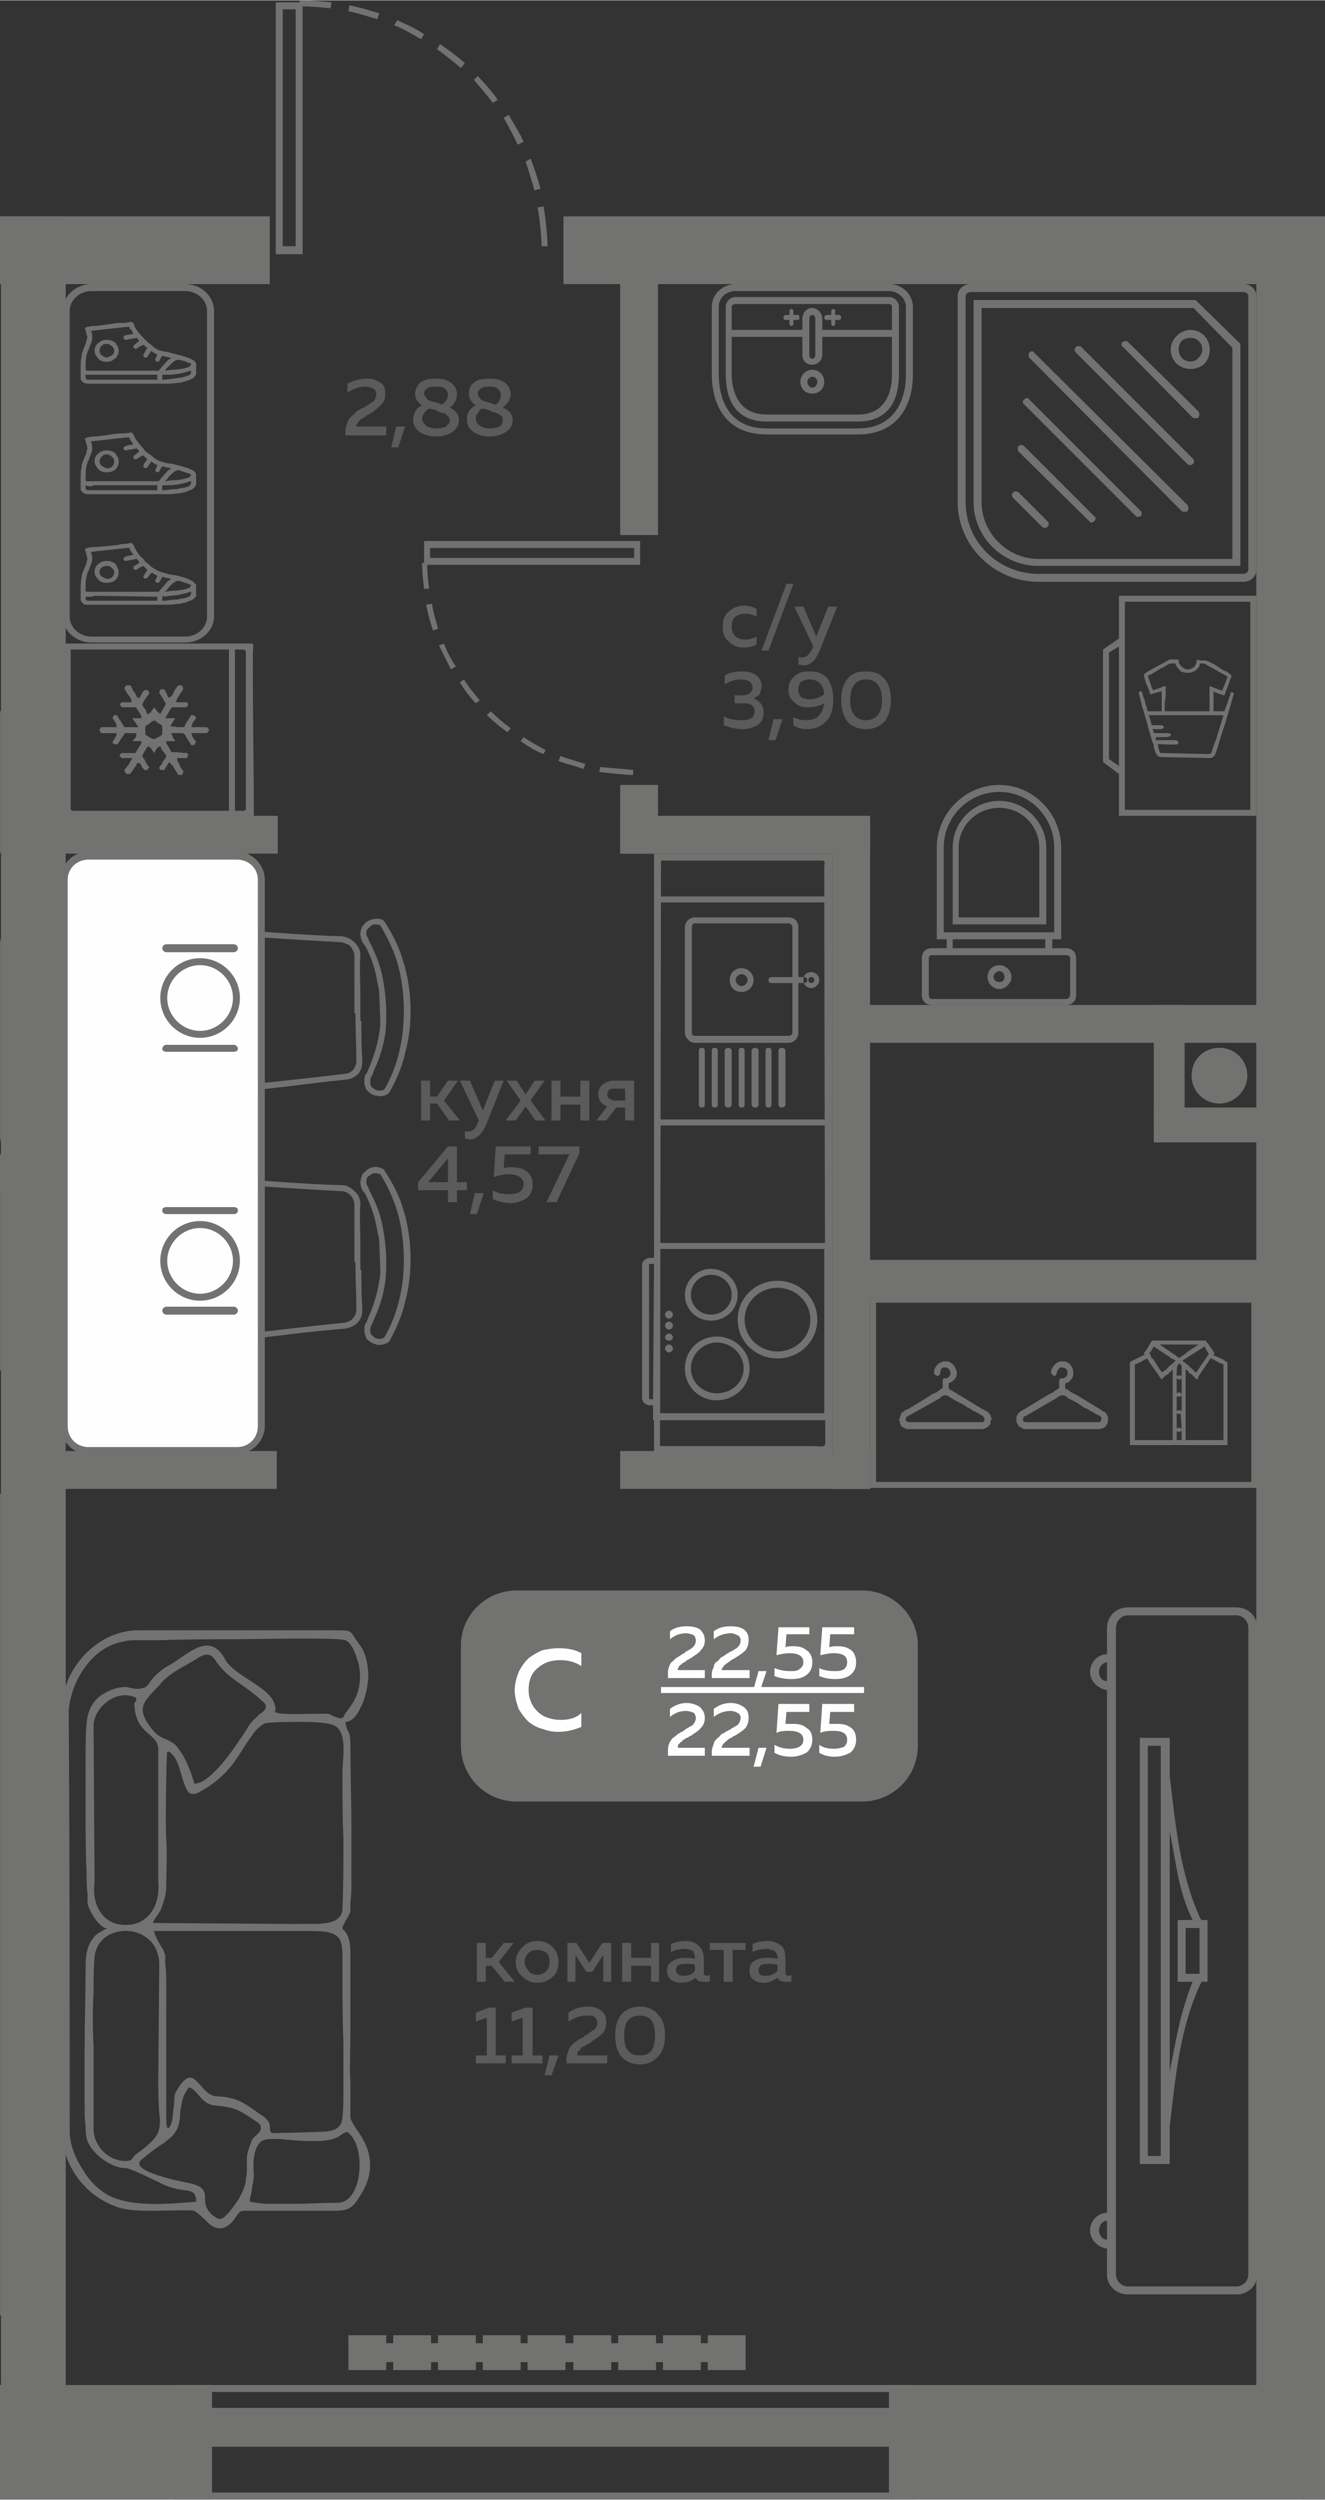 <?xml version="1.0" encoding="UTF-8"?>
<!DOCTYPE svg PUBLIC "-//W3C//DTD SVG 1.1//EN" "http://www.w3.org/Graphics/SVG/1.1/DTD/svg11.dtd">
<!-- Creator: CorelDRAW 2020 (64-Bit) -->
<svg xmlns="http://www.w3.org/2000/svg" xml:space="preserve" width="299px" height="564px" version="1.1" style="shape-rendering:geometricPrecision; text-rendering:geometricPrecision; image-rendering:optimizeQuality; fill-rule:evenodd; clip-rule:evenodd"
viewBox="0 0 13.31 25.1"
 xmlns:xlink="http://www.w3.org/1999/xlink"
 xmlns:xodm="http://www.corel.com/coreldraw/odm/2003">
 <rect x="0" y="0" width="13.31" height="25.1" fill="#333333" stroke="none"/>
 <defs>
  <style type="text/css">
   <![CDATA[
    .fil5 {fill:#FEFEFE}
    .fil0 {fill:#727271}
    .fil6 {fill:#727271}
    .fil3 {fill:#FEFEFE}
    .fil4 {fill:#FEFEFE;fill-rule:nonzero}
    .fil2 {fill:#727271;fill-rule:nonzero}
    .fil1 {fill:#5B5B5B;fill-rule:nonzero}
   ]]>
  </style>
 </defs>
 <g id="Слой_x0020_1">
  <g id="_2126241381696">
   <polygon class="fil0" points="13.31,24.14 12.62,24.14 12.62,2.58 13.31,2.58 "/>
   <polygon class="fil0" points="13.31,4.07 13.17,4.07 13.17,3.77 13.31,3.77 "/>
   <polygon class="fil0" points="13.31,13.03 8.39,13.03 8.39,12.65 13.31,12.65 "/>
   <polygon class="fil0" points="6.23,7.88 6.61,7.88 6.61,8.57 6.23,8.57 "/>
   <polygon class="fil0" points="13.31,10.47 8.56,10.47 8.56,10.09 13.31,10.09 "/>
   <polygon class="fil0" points="13.31,11.47 11.59,11.47 11.59,11.12 13.31,11.12 "/>
   <polygon class="fil0" points="11.59,10.09 11.9,10.09 11.9,11.3 11.59,11.3 "/>
   <polygon class="fil0" points="6.23,2.5 6.61,2.5 6.61,5.37 6.23,5.37 "/>
   <polygon class="fil0" points="0,2.85 2.71,2.85 2.71,2.17 0,2.17 "/>
   <polygon class="fil0" points="0.42,11.59 0.42,11.98 0,11.98 0,11.59 "/>
   <polygon class="fil0" points="0.66,2.17 0.01,2.17 0.01,24.32 0.66,24.32 "/>
   <path class="fil1" d="M7.26 6.29c0,-0.07 0.02,-0.12 0.06,-0.15 0.04,-0.04 0.1,-0.06 0.15,-0.06 0.05,0 0.09,0.01 0.13,0.03l0 0.08c-0.04,-0.02 -0.07,-0.03 -0.11,-0.03 -0.04,0 -0.08,0.01 -0.1,0.03 -0.03,0.02 -0.04,0.06 -0.04,0.1 0,0.04 0.01,0.07 0.04,0.1 0.02,0.02 0.06,0.03 0.09,0.03 0.05,0 0.08,-0.01 0.12,-0.03l0 0.08c-0.04,0.02 -0.08,0.03 -0.13,0.03 -0.06,0 -0.11,-0.02 -0.15,-0.06 -0.04,-0.03 -0.06,-0.08 -0.06,-0.15zm0.46 0.24l-0.07 0 0.25 -0.67 0.07 0 -0.25 0.67zm0.48 -0.14l0.12 -0.3 0.09 0 -0.18 0.45c-0.04,0.09 -0.09,0.14 -0.16,0.14 -0.01,0 -0.03,-0.01 -0.05,-0.01l0 -0.08c0.01,0.01 0.02,0.01 0.04,0.01 0.04,0 0.07,-0.03 0.1,-0.09l0.01 -0.02 -0.19 -0.4 0.09 0 0.13 0.3zm-0.55 0.5c0,0.03 -0.01,0.05 -0.02,0.08 -0.02,0.02 -0.04,0.03 -0.06,0.04 0.03,0.01 0.05,0.03 0.07,0.05 0.02,0.02 0.03,0.06 0.03,0.09 0,0.06 -0.02,0.1 -0.06,0.13 -0.04,0.02 -0.09,0.04 -0.15,0.04 -0.07,0 -0.14,-0.02 -0.19,-0.04l0 -0.09c0.05,0.03 0.11,0.04 0.18,0.04 0.09,0 0.13,-0.03 0.13,-0.09 0,-0.05 -0.03,-0.08 -0.11,-0.08l-0.09 0 0 -0.08 0.08 0c0.03,0 0.06,-0.01 0.07,-0.02 0.02,-0.02 0.03,-0.03 0.03,-0.06 0,-0.02 -0.01,-0.04 -0.03,-0.06 -0.02,-0.01 -0.05,-0.02 -0.09,-0.02 -0.05,0 -0.11,0.02 -0.16,0.05l0 -0.09c0.05,-0.03 0.11,-0.04 0.18,-0.04 0.05,0 0.1,0.01 0.14,0.04 0.03,0.03 0.05,0.06 0.05,0.11zm0.14 0.54l-0.07 0 0.05 -0.21 0.09 0 -0.07 0.21zm0.13 -0.51c0,-0.05 0.02,-0.1 0.06,-0.13 0.04,-0.04 0.09,-0.05 0.15,-0.05 0.08,0 0.14,0.02 0.18,0.07 0.04,0.05 0.06,0.12 0.06,0.21 0,0.1 -0.02,0.17 -0.07,0.22 -0.05,0.05 -0.11,0.08 -0.19,0.08 -0.05,0 -0.1,-0.01 -0.14,-0.04l0 -0.08c0.04,0.02 0.08,0.03 0.13,0.03 0.05,0 0.09,-0.01 0.12,-0.04 0.03,-0.03 0.05,-0.07 0.06,-0.13 -0.05,0.03 -0.11,0.04 -0.17,0.04 -0.05,0 -0.09,-0.01 -0.13,-0.05 -0.04,-0.03 -0.06,-0.07 -0.06,-0.13zm0.21 -0.1c-0.03,0 -0.06,0.01 -0.08,0.02 -0.02,0.02 -0.03,0.05 -0.03,0.08 0,0.04 0.01,0.06 0.03,0.08 0.02,0.01 0.05,0.02 0.09,0.02 0.05,0 0.1,-0.02 0.14,-0.05 -0.01,-0.1 -0.06,-0.15 -0.15,-0.15zm0.38 0.42c-0.04,-0.06 -0.06,-0.13 -0.06,-0.21 0,-0.09 0.02,-0.16 0.06,-0.21 0.04,-0.06 0.11,-0.08 0.19,-0.08 0.08,0 0.14,0.02 0.19,0.08 0.04,0.05 0.06,0.12 0.06,0.21 0,0.08 -0.02,0.15 -0.06,0.21 -0.05,0.05 -0.11,0.08 -0.19,0.08 -0.08,0 -0.15,-0.03 -0.19,-0.08zm0.19 -0.01c0.1,0 0.16,-0.07 0.16,-0.2 0,-0.14 -0.06,-0.21 -0.16,-0.21 -0.1,0 -0.16,0.07 -0.16,0.21 0,0.13 0.06,0.2 0.16,0.2z"/>
   <polygon class="fil0" points="2.79,8.19 2.79,8.57 0.27,8.57 0.27,8.19 "/>
   <polygon class="fil0" points="8.74,8.19 8.74,8.57 6.23,8.57 6.23,8.19 "/>
   <polygon class="fil0" points="8.36,8.19 8.74,8.19 8.74,14.95 8.36,14.95 "/>
   <polygon class="fil0" points="8.74,14.57 8.74,14.95 6.23,14.95 6.23,14.57 "/>
   <polygon class="fil0" points="2.78,14.57 2.78,14.95 0.27,14.95 0.27,14.57 "/>
   <polygon class="fil0" points="5.66,2.85 13.31,2.85 13.31,2.17 5.66,2.17 "/>
   <path class="fil1" d="M3.49 3.85c0.06,-0.03 0.12,-0.05 0.19,-0.05 0.06,0 0.1,0.01 0.14,0.04 0.04,0.02 0.05,0.06 0.05,0.11 0,0.05 -0.01,0.08 -0.04,0.11 -0.03,0.03 -0.06,0.06 -0.11,0.09 0,0 -0.01,0.01 -0.02,0.01 -0.01,0.01 -0.02,0.01 -0.02,0.01 -0.01,0.01 -0.01,0.01 -0.02,0.02 -0.01,0 -0.02,0.01 -0.02,0.01 -0.01,0 -0.01,0.01 -0.02,0.01 0,0.01 -0.01,0.01 -0.01,0.01 -0.01,0.01 -0.01,0.01 -0.01,0.02 -0.01,0 -0.01,0.01 -0.01,0.01 -0.01,0.01 -0.01,0.01 -0.01,0.02 0,0 0,0.01 0,0.01l0.3 0 0 0.09 -0.41 0 0 -0.05c0,-0.03 0.01,-0.05 0.02,-0.08 0,-0.02 0.02,-0.04 0.04,-0.06 0.02,-0.02 0.04,-0.04 0.05,-0.05 0.01,-0.01 0.04,-0.02 0.07,-0.04 0,0 0,0 0,0 0,0 0.01,0 0.01,0 0.04,-0.03 0.07,-0.05 0.09,-0.06 0.02,-0.02 0.03,-0.05 0.03,-0.07 0,-0.03 -0.01,-0.05 -0.03,-0.06 -0.02,-0.01 -0.05,-0.02 -0.08,-0.02 -0.06,0 -0.12,0.02 -0.18,0.06l0 -0.09zm0.51 0.64l-0.07 0 0.05 -0.21 0.09 0 -0.07 0.21zm0.17 -0.54c0,-0.04 0.02,-0.08 0.05,-0.11 0.04,-0.03 0.09,-0.04 0.16,-0.04 0.06,0 0.11,0.01 0.15,0.04 0.04,0.03 0.06,0.07 0.06,0.11 0,0.06 -0.02,0.1 -0.07,0.14 0.06,0.03 0.09,0.07 0.09,0.13 0,0.04 -0.02,0.08 -0.06,0.11 -0.04,0.03 -0.09,0.05 -0.17,0.05 -0.07,0 -0.13,-0.02 -0.17,-0.05 -0.04,-0.03 -0.06,-0.07 -0.06,-0.12 0,-0.03 0.01,-0.05 0.02,-0.08 0.02,-0.03 0.04,-0.05 0.07,-0.06 -0.05,-0.04 -0.07,-0.07 -0.07,-0.12zm0.22 0.17c-0.04,-0.01 -0.06,-0.02 -0.08,-0.02 -0.02,0.01 -0.04,0.03 -0.05,0.05 -0.01,0.01 -0.02,0.03 -0.02,0.05 0,0.03 0.02,0.05 0.04,0.07 0.02,0.02 0.06,0.03 0.11,0.03 0.03,0 0.07,-0.01 0.09,-0.02 0.02,-0.02 0.04,-0.04 0.04,-0.06 0,-0.01 -0.01,-0.02 -0.01,-0.03 0,-0.01 -0.01,-0.01 -0.02,-0.02 0,-0.01 -0.01,-0.01 -0.02,-0.02 -0.01,0 -0.03,-0.01 -0.04,-0.01 -0.01,0 -0.02,-0.01 -0.03,-0.01 0,0 0,0 -0.01,0 0,0 0,0 0,0 0,-0.01 0,-0.01 0,-0.01zm0.11 -0.16c0,-0.02 -0.01,-0.04 -0.03,-0.06 -0.03,-0.02 -0.06,-0.02 -0.09,-0.02 -0.04,0 -0.07,0 -0.09,0.02 -0.02,0.01 -0.03,0.03 -0.03,0.05 0,0.01 0.01,0.03 0.02,0.04 0.01,0.02 0.03,0.03 0.04,0.03 0.01,0.01 0.03,0.01 0.06,0.02 0,0 0,0 0.01,0 0.02,0.01 0.04,0.02 0.05,0.02 0.04,-0.03 0.06,-0.06 0.06,-0.1zm0.21 -0.01c0,-0.04 0.01,-0.08 0.05,-0.11 0.03,-0.03 0.09,-0.04 0.16,-0.04 0.06,0 0.11,0.01 0.15,0.04 0.04,0.03 0.06,0.07 0.06,0.11 0,0.06 -0.03,0.1 -0.08,0.14 0.07,0.03 0.1,0.07 0.1,0.13 0,0.04 -0.02,0.08 -0.06,0.11 -0.04,0.03 -0.1,0.05 -0.17,0.05 -0.08,0 -0.13,-0.02 -0.17,-0.05 -0.04,-0.03 -0.06,-0.07 -0.06,-0.12 0,-0.03 0,-0.05 0.02,-0.08 0.02,-0.03 0.04,-0.05 0.07,-0.06 -0.05,-0.04 -0.07,-0.07 -0.07,-0.12zm0.21 0.17c-0.03,-0.01 -0.06,-0.02 -0.08,-0.02 -0.02,0.01 -0.03,0.03 -0.04,0.05 -0.02,0.01 -0.02,0.03 -0.02,0.05 0,0.03 0.01,0.05 0.04,0.07 0.02,0.02 0.06,0.03 0.1,0.03 0.04,0 0.07,-0.01 0.1,-0.02 0.02,-0.02 0.03,-0.04 0.03,-0.06 0,-0.01 0,-0.02 0,-0.03 -0.01,-0.01 -0.01,-0.01 -0.02,-0.02 -0.01,-0.01 -0.02,-0.01 -0.03,-0.02 -0.01,0 -0.02,-0.01 -0.03,-0.01 -0.01,0 -0.02,-0.01 -0.04,-0.01 0,0 0,0 0,0 0,0 0,0 0,0 0,-0.01 0,-0.01 -0.01,-0.01zm0.11 -0.16c0,-0.02 -0.01,-0.04 -0.03,-0.06 -0.02,-0.02 -0.05,-0.02 -0.09,-0.02 -0.03,0 -0.06,0 -0.08,0.02 -0.02,0.01 -0.03,0.03 -0.03,0.05 0,0.01 0,0.03 0.02,0.04 0.01,0.02 0.02,0.03 0.03,0.03 0.02,0.01 0.03,0.01 0.06,0.02 0.01,0 0.01,0 0.01,0 0.02,0.01 0.04,0.02 0.06,0.02 0.04,-0.03 0.05,-0.06 0.05,-0.1z"/>
   <path class="fil2" d="M3.33 0.02c-0.11,-0.01 -0.21,-0.02 -0.32,-0.02l0 0.06c0.11,0 0.21,0.01 0.31,0.02l0.01 -0.06zm2.17 2.45c0,-0.1 -0.02,-0.29 -0.04,-0.4l-0.06 0.01c0.02,0.1 0.04,0.29 0.04,0.39l0.06 0zm-0.07 -0.58c-0.03,-0.1 -0.06,-0.2 -0.1,-0.3l-0.05 0.03c0.03,0.09 0.06,0.19 0.09,0.29l0.06 -0.02zm-0.17 -0.47c-0.04,-0.09 -0.1,-0.18 -0.15,-0.27l-0.05 0.03c0.05,0.09 0.1,0.18 0.14,0.27l0.06 -0.03zm-0.26 -0.42c-0.06,-0.09 -0.13,-0.16 -0.2,-0.24l-0.04 0.04c0.07,0.08 0.13,0.15 0.19,0.23l0.05 -0.03zm-0.33 -0.37c-0.08,-0.07 -0.16,-0.13 -0.25,-0.19l-0.03 0.05c0.08,0.06 0.16,0.12 0.24,0.19l0.04 -0.05zm-0.41 -0.29c-0.09,-0.06 -0.18,-0.1 -0.27,-0.14l-0.03 0.05c0.1,0.04 0.18,0.09 0.27,0.14l0.03 -0.05zm-0.45 -0.21c-0.1,-0.03 -0.2,-0.06 -0.3,-0.08l-0.01 0.06c0.1,0.02 0.19,0.05 0.29,0.08l0.02 -0.06z"/>
   <path class="fil0" d="M2.77 2.55l0.27 0 0 -2.53 -0.27 0 0 2.53zm0.07 -2.46l0.13 0 0 2.38 -0.13 0 0 -2.38z"/>
   <polygon class="fil0" points="13.31,23.95 8.93,23.95 8.93,25.1 9.92,25.1 9.92,25.1 13.31,25.1 "/>
   <polygon class="fil0" points="2.13,23.95 0,23.95 0,25.1 2.13,25.1 "/>
   <polygon class="fil0" points="9.2,25.1 1.74,25.1 1.74,25.03 9.2,25.03 "/>
   <polygon class="fil0" points="9.2,24.02 1.74,24.02 1.74,23.95 9.2,23.95 "/>
   <polygon class="fil0" points="9.2,24.57 1.74,24.57 1.74,24.18 9.2,24.18 "/>
   <path class="fil0" d="M5.19 15.97l3.47 0c0.31,0 0.56,0.25 0.56,0.55l0 1.01c0,0.31 -0.25,0.56 -0.56,0.56l-3.47 0c-0.31,0 -0.56,-0.25 -0.56,-0.56l0 -1.01c0,-0.3 0.25,-0.55 0.56,-0.55z"/>
   <polygon class="fil3" points="6.64,16.94 8.68,16.94 8.68,17 6.64,17 "/>
   <path class="fil4" d="M5.17 16.97c0,-0.06 0.02,-0.13 0.04,-0.18 0.03,-0.06 0.06,-0.1 0.1,-0.14 0.04,-0.03 0.09,-0.06 0.14,-0.08 0.05,-0.01 0.1,-0.02 0.16,-0.02 0.08,0 0.16,0.01 0.23,0.05l0 0.13c-0.06,-0.04 -0.13,-0.06 -0.21,-0.06 -0.09,0 -0.16,0.02 -0.23,0.08 -0.06,0.05 -0.09,0.12 -0.09,0.22 0,0.07 0.02,0.12 0.05,0.17 0.03,0.04 0.07,0.08 0.12,0.1 0.05,0.02 0.1,0.03 0.15,0.03 0.09,0 0.16,-0.02 0.21,-0.07l0 0.14c-0.07,0.03 -0.15,0.05 -0.23,0.05 -0.06,0 -0.11,-0.01 -0.16,-0.03 -0.05,-0.01 -0.1,-0.04 -0.14,-0.07 -0.04,-0.04 -0.07,-0.08 -0.1,-0.13 -0.02,-0.06 -0.04,-0.12 -0.04,-0.19z"/>
   <path class="fil4" d="M6.73 16.38c0.05,-0.04 0.11,-0.05 0.17,-0.05 0.05,0 0.1,0.01 0.13,0.03 0.03,0.03 0.05,0.06 0.05,0.11 0,0.04 -0.01,0.07 -0.04,0.1 -0.02,0.03 -0.06,0.05 -0.1,0.08 -0.01,0 -0.01,0.01 -0.02,0.01 -0.01,0.01 -0.02,0.01 -0.02,0.01 -0.01,0.01 -0.01,0.01 -0.02,0.02 -0.01,0 -0.01,0 -0.02,0.01 0,0 -0.01,0 -0.01,0.01 -0.01,0 -0.01,0.01 -0.02,0.01 0,0 0,0.01 -0.01,0.01 0,0.01 0,0.01 -0.01,0.02 0,0 0,0 0,0.01 0,0 0,0.01 0,0.01l0.27 0 0 0.08 -0.37 0 0 -0.04c0,-0.03 0,-0.05 0.01,-0.07 0.01,-0.03 0.02,-0.05 0.04,-0.06 0.02,-0.02 0.04,-0.04 0.05,-0.04 0.01,-0.01 0.03,-0.02 0.06,-0.04 0,0 0,0 0.01,0 0,-0.01 0,-0.01 0,-0.01 0.04,-0.02 0.07,-0.04 0.08,-0.05 0.02,-0.02 0.03,-0.04 0.03,-0.07 0,-0.02 -0.01,-0.04 -0.02,-0.05 -0.02,-0.01 -0.05,-0.02 -0.08,-0.02 -0.06,0 -0.11,0.02 -0.16,0.06l0 -0.08zm0.44 0c0.05,-0.04 0.11,-0.05 0.17,-0.05 0.06,0 0.1,0.01 0.13,0.03 0.04,0.03 0.05,0.06 0.05,0.11 0,0.04 -0.01,0.07 -0.03,0.1 -0.03,0.03 -0.06,0.05 -0.11,0.08 0,0 -0.01,0.01 -0.02,0.01 -0.01,0.01 -0.01,0.01 -0.02,0.01 0,0.01 -0.01,0.01 -0.02,0.02 0,0 -0.01,0 -0.01,0.01 -0.01,0 -0.01,0 -0.02,0.01 0,0 -0.01,0.01 -0.01,0.01 -0.01,0 -0.01,0.01 -0.01,0.01 -0.01,0.01 -0.01,0.01 -0.01,0.02 0,0 -0.01,0 -0.01,0.01 0,0 0,0.01 0,0.01l0.28 0 0 0.08 -0.38 0 0 -0.04c0,-0.03 0.01,-0.05 0.02,-0.07 0,-0.03 0.02,-0.05 0.04,-0.06 0.02,-0.02 0.03,-0.04 0.04,-0.04 0.02,-0.01 0.03,-0.02 0.06,-0.04 0.01,0 0.01,0 0.01,0 0,-0.01 0,-0.01 0.01,-0.01 0.04,-0.02 0.07,-0.04 0.08,-0.05 0.02,-0.02 0.03,-0.04 0.03,-0.07 0,-0.02 -0.01,-0.04 -0.03,-0.05 -0.02,-0.01 -0.04,-0.02 -0.07,-0.02 -0.06,0 -0.12,0.02 -0.17,0.06l0 -0.08zm0.47 0.58l-0.07 0 0.05 -0.18 0.08 0 -0.06 0.18zm0.18 -0.62l0.31 0 0 0.07 -0.23 0 -0.01 0.13c0.02,-0.01 0.05,-0.01 0.08,-0.01 0.05,0 0.1,0.01 0.13,0.04 0.04,0.02 0.06,0.07 0.06,0.12 0,0.06 -0.02,0.1 -0.06,0.13 -0.04,0.03 -0.09,0.04 -0.15,0.04 -0.06,0 -0.12,-0.01 -0.17,-0.03l0 -0.08c0.05,0.02 0.1,0.03 0.16,0.03 0.04,0 0.07,0 0.09,-0.02 0.03,-0.02 0.04,-0.04 0.04,-0.07 0,-0.06 -0.05,-0.09 -0.14,-0.09 -0.04,0 -0.09,0.01 -0.13,0.02l0.02 -0.28zm0.44 0l0.32 0 0 0.07 -0.24 0 -0.01 0.13c0.03,-0.01 0.05,-0.01 0.08,-0.01 0.06,0 0.1,0.01 0.14,0.04 0.03,0.02 0.05,0.07 0.05,0.12 0,0.06 -0.02,0.1 -0.06,0.13 -0.04,0.03 -0.09,0.04 -0.15,0.04 -0.06,0 -0.11,-0.01 -0.16,-0.03l0 -0.08c0.04,0.02 0.09,0.03 0.15,0.03 0.04,0 0.07,0 0.1,-0.02 0.02,-0.02 0.03,-0.04 0.03,-0.07 0,-0.06 -0.04,-0.09 -0.14,-0.09 -0.04,0 -0.08,0.01 -0.13,0.02l0.02 -0.28z"/>
   <path class="fil4" d="M6.73 17.16c0.05,-0.04 0.11,-0.06 0.17,-0.06 0.05,0 0.1,0.02 0.13,0.04 0.03,0.03 0.05,0.06 0.05,0.11 0,0.04 -0.01,0.07 -0.04,0.1 -0.02,0.03 -0.06,0.05 -0.1,0.08 -0.01,0 -0.01,0 -0.02,0.01 -0.01,0.01 -0.02,0.01 -0.02,0.01 -0.01,0 -0.01,0.01 -0.02,0.01 -0.01,0.01 -0.01,0.01 -0.02,0.01 0,0.01 -0.01,0.01 -0.01,0.02 -0.01,0 -0.01,0 -0.02,0.01 0,0 0,0.01 -0.01,0.01 0,0 0,0.01 -0.01,0.01 0,0.01 0,0.01 0,0.02 0,0 0,0.01 0,0.01l0.27 0 0 0.08 -0.37 0 0 -0.04c0,-0.03 0,-0.05 0.01,-0.08 0.01,-0.02 0.02,-0.04 0.04,-0.06 0.02,-0.01 0.04,-0.03 0.05,-0.04 0.01,0 0.03,-0.02 0.06,-0.03 0,0 0,-0.01 0.01,-0.01 0,0 0,0 0,0 0.04,-0.03 0.07,-0.04 0.08,-0.05 0.02,-0.02 0.03,-0.05 0.03,-0.07 0,-0.02 -0.01,-0.04 -0.02,-0.05 -0.02,-0.01 -0.05,-0.02 -0.08,-0.02 -0.06,0 -0.11,0.02 -0.16,0.06l0 -0.08zm0.44 0c0.05,-0.04 0.11,-0.06 0.17,-0.06 0.06,0 0.1,0.02 0.13,0.04 0.04,0.03 0.05,0.06 0.05,0.11 0,0.04 -0.01,0.07 -0.03,0.1 -0.03,0.03 -0.06,0.05 -0.11,0.08 0,0 -0.01,0 -0.02,0.01 -0.01,0.01 -0.01,0.01 -0.02,0.01 0,0 -0.01,0.01 -0.02,0.01 0,0.01 -0.01,0.01 -0.01,0.01 -0.01,0.01 -0.01,0.01 -0.02,0.02 0,0 -0.01,0 -0.01,0.01 -0.01,0 -0.01,0.01 -0.01,0.01 -0.01,0 -0.01,0.01 -0.01,0.01 0,0.01 -0.01,0.01 -0.01,0.02 0,0 0,0.01 0,0.01l0.28 0 0 0.08 -0.38 0 0 -0.04c0,-0.03 0.01,-0.05 0.02,-0.08 0,-0.02 0.02,-0.04 0.04,-0.06 0.02,-0.01 0.03,-0.03 0.04,-0.04 0.02,0 0.03,-0.02 0.06,-0.03 0.01,0 0.01,-0.01 0.01,-0.01 0,0 0,0 0.01,0 0.04,-0.03 0.07,-0.04 0.08,-0.05 0.02,-0.02 0.03,-0.05 0.03,-0.07 0,-0.02 -0.01,-0.04 -0.03,-0.05 -0.02,-0.01 -0.04,-0.02 -0.07,-0.02 -0.06,0 -0.12,0.02 -0.17,0.06l0 -0.08zm0.47 0.58l-0.07 0 0.05 -0.19 0.08 0 -0.06 0.19zm0.18 -0.63l0.31 0 0 0.08 -0.23 0 -0.01 0.12c0.02,0 0.05,0 0.08,0 0.05,0 0.1,0.01 0.13,0.04 0.04,0.02 0.06,0.06 0.06,0.12 0,0.05 -0.02,0.1 -0.06,0.13 -0.04,0.02 -0.09,0.04 -0.15,0.04 -0.06,0 -0.12,-0.01 -0.17,-0.04l0 -0.08c0.05,0.03 0.1,0.04 0.16,0.04 0.04,0 0.07,-0.01 0.09,-0.02 0.03,-0.02 0.04,-0.04 0.04,-0.07 0,-0.06 -0.05,-0.09 -0.14,-0.09 -0.04,0 -0.09,0 -0.13,0.02l0.02 -0.29zm0.44 0l0.32 0 0 0.08 -0.24 0 -0.01 0.12c0.03,0 0.05,0 0.08,0 0.06,0 0.1,0.01 0.14,0.04 0.03,0.02 0.05,0.06 0.05,0.12 0,0.05 -0.02,0.1 -0.06,0.13 -0.04,0.02 -0.09,0.04 -0.15,0.04 -0.06,0 -0.11,-0.01 -0.16,-0.04l0 -0.08c0.04,0.03 0.09,0.04 0.15,0.04 0.04,0 0.07,-0.01 0.1,-0.02 0.02,-0.02 0.03,-0.04 0.03,-0.07 0,-0.06 -0.04,-0.09 -0.14,-0.09 -0.04,0 -0.08,0 -0.13,0.02l0.02 -0.29z"/>
   <path class="fil0" d="M12.25 11.08c-0.16,0 -0.28,-0.13 -0.28,-0.28 0,-0.16 0.12,-0.28 0.28,-0.28 0.15,0 0.28,0.12 0.28,0.28 0,0.15 -0.13,0.28 -0.28,0.28z"/>
   <path class="fil1" d="M4.88 19.9l-0.09 0 0 -0.39 0.09 0 0 0.15 0.06 0 0.12 -0.15 0.1 0 -0.15 0.19 0.16 0.2 -0.1 0 -0.13 -0.16 -0.06 0 0 0.16zm0.37 -0.05c-0.04,-0.03 -0.07,-0.08 -0.07,-0.15 0,-0.06 0.03,-0.11 0.07,-0.15 0.04,-0.04 0.09,-0.06 0.15,-0.06 0.06,0 0.11,0.02 0.15,0.06 0.04,0.04 0.06,0.09 0.06,0.15 0,0.07 -0.02,0.12 -0.06,0.15 -0.04,0.04 -0.09,0.06 -0.15,0.06 -0.06,0 -0.11,-0.02 -0.15,-0.06zm0.24 -0.06c0.02,-0.02 0.03,-0.05 0.03,-0.09 0,-0.04 -0.01,-0.07 -0.03,-0.09 -0.03,-0.02 -0.06,-0.03 -0.09,-0.03 -0.04,0 -0.07,0.01 -0.09,0.03 -0.02,0.02 -0.04,0.05 -0.04,0.09 0,0.04 0.02,0.07 0.04,0.09 0.02,0.03 0.05,0.04 0.09,0.04 0.03,0 0.06,-0.01 0.09,-0.04zm0.29 0.11l-0.08 0 0 -0.39 0.09 0 0.13 0.2 0.13 -0.2 0.09 0 0 0.39 -0.08 0 0 -0.27 -0.11 0.17 -0.06 0 -0.11 -0.17 0 0.27zm0.56 0l-0.09 0 0 -0.39 0.09 0 0 0.15 0.2 0 0 -0.15 0.08 0 0 0.39 -0.08 0 0 -0.16 -0.2 0 0 0.16zm0.73 -0.09c0,0.02 0.01,0.03 0.03,0.03 0.01,0 0.01,0 0.03,-0.01l0 0.07c-0.02,0 -0.04,0 -0.06,0 -0.04,0 -0.07,-0.01 -0.08,-0.04 -0.04,0.03 -0.09,0.05 -0.15,0.05 -0.04,0 -0.07,-0.01 -0.1,-0.03 -0.02,-0.02 -0.04,-0.05 -0.04,-0.09 0,-0.05 0.02,-0.08 0.06,-0.1 0.03,-0.02 0.07,-0.03 0.12,-0.03 0.03,0 0.07,0 0.1,0.01l0 -0.02c0,-0.02 -0.01,-0.04 -0.02,-0.06 -0.02,-0.01 -0.05,-0.02 -0.08,-0.02 -0.05,0 -0.1,0.01 -0.14,0.03l0 -0.08c0.05,-0.02 0.1,-0.03 0.15,-0.03 0.06,0 0.1,0.02 0.13,0.05 0.03,0.03 0.05,0.07 0.05,0.13l0 0.14zm-0.17 -0.09c-0.03,0 -0.06,0 -0.08,0.01 -0.02,0.01 -0.03,0.03 -0.03,0.05 0,0.02 0.01,0.04 0.03,0.05 0.01,0.01 0.03,0.01 0.05,0.01 0.04,0 0.08,-0.01 0.11,-0.05l0 -0.06c-0.03,-0.01 -0.06,-0.01 -0.08,-0.01zm0.46 0.18l-0.09 0 0 -0.32 -0.14 0 0 -0.07 0.36 0 0 0.07 -0.13 0 0 0.32zm0.53 -0.09c0,0.02 0.01,0.03 0.03,0.03 0.01,0 0.02,0 0.03,-0.01l0 0.07c-0.02,0 -0.04,0 -0.06,0 -0.04,0 -0.06,-0.01 -0.08,-0.04 -0.04,0.03 -0.09,0.05 -0.14,0.05 -0.04,0 -0.08,-0.01 -0.1,-0.03 -0.03,-0.02 -0.04,-0.05 -0.04,-0.09 0,-0.05 0.01,-0.08 0.05,-0.1 0.03,-0.02 0.07,-0.03 0.12,-0.03 0.03,0 0.07,0 0.11,0.01l0 -0.02c0,-0.02 -0.01,-0.04 -0.03,-0.06 -0.02,-0.01 -0.05,-0.02 -0.08,-0.02 -0.05,0 -0.09,0.01 -0.14,0.03l0 -0.08c0.05,-0.02 0.1,-0.03 0.15,-0.03 0.06,0 0.1,0.02 0.14,0.05 0.03,0.03 0.04,0.07 0.04,0.13l0 0.14zm-0.17 -0.09c-0.03,0 -0.05,0 -0.07,0.01 -0.02,0.01 -0.03,0.03 -0.03,0.05 0,0.02 0,0.04 0.02,0.05 0.01,0.01 0.03,0.01 0.05,0.01 0.05,0 0.08,-0.01 0.12,-0.05l0 -0.06c-0.04,-0.01 -0.06,-0.01 -0.09,-0.01zm-2.81 0.44l0.07 0 0 0.48 0.1 0 0 0.08 -0.3 0 0 -0.08 0.11 0 0 -0.38 -0.11 0.04 0 -0.09 0.13 -0.05zm0.37 0l0.07 0 0 0.48 0.1 0 0 0.08 -0.31 0 0 -0.08 0.11 0 0 -0.38 -0.11 0.04 0 -0.09 0.14 -0.05zm0.26 0.68l-0.07 0 0.05 -0.2 0.09 0 -0.07 0.2zm0.17 -0.63c0.06,-0.04 0.12,-0.06 0.19,-0.06 0.06,0 0.1,0.01 0.14,0.04 0.04,0.03 0.05,0.07 0.05,0.12 0,0.04 -0.01,0.08 -0.04,0.11 -0.03,0.03 -0.06,0.05 -0.11,0.08 0,0.01 -0.01,0.01 -0.02,0.02 -0.01,0 -0.02,0.01 -0.02,0.01 -0.01,0 -0.01,0 -0.02,0.01 -0.01,0.01 -0.02,0.01 -0.02,0.01 -0.01,0 -0.01,0.01 -0.02,0.01 0,0.01 -0.01,0.01 -0.01,0.02 -0.01,0 -0.01,0.01 -0.01,0.01 -0.01,0.01 -0.01,0.01 -0.01,0.01 -0.01,0.01 -0.01,0.01 -0.01,0.02 0,0.01 0,0.01 0,0.02l0.3 0 0 0.08 -0.41 0 0 -0.04c0,-0.03 0.01,-0.06 0.02,-0.08 0,-0.03 0.02,-0.05 0.04,-0.07 0.02,-0.02 0.04,-0.03 0.05,-0.04 0.01,-0.01 0.04,-0.02 0.07,-0.04 0,0 0,-0.01 0,-0.01 0,0 0.01,0 0.01,0 0.05,-0.03 0.07,-0.05 0.09,-0.06 0.02,-0.02 0.03,-0.04 0.03,-0.07 0,-0.02 -0.01,-0.04 -0.03,-0.06 -0.02,-0.01 -0.05,-0.01 -0.08,-0.01 -0.06,0 -0.12,0.02 -0.18,0.06l0 -0.09zm0.53 0.44c-0.04,-0.05 -0.06,-0.12 -0.06,-0.21 0,-0.09 0.02,-0.16 0.06,-0.21 0.04,-0.05 0.11,-0.08 0.19,-0.08 0.08,0 0.14,0.03 0.18,0.08 0.05,0.05 0.07,0.12 0.07,0.21 0,0.09 -0.02,0.16 -0.07,0.21 -0.04,0.05 -0.1,0.08 -0.18,0.08 -0.08,0 -0.15,-0.03 -0.19,-0.08zm0.19 -0.01c0.1,0 0.15,-0.06 0.15,-0.2 0,-0.14 -0.05,-0.2 -0.15,-0.2 -0.11,0 -0.16,0.06 -0.16,0.2 0,0.14 0.05,0.2 0.16,0.2z"/>
   <path class="fil1" d="M4.32 11.25l-0.09 0 0 -0.4 0.09 0 0 0.16 0.07 0 0.11 -0.16 0.1 0 -0.14 0.2 0.16 0.2 -0.11 0 -0.12 -0.17 -0.07 0 0 0.17zm0.53 -0.1l0.12 -0.3 0.09 0 -0.18 0.45c-0.04,0.09 -0.1,0.14 -0.16,0.14 -0.02,0 -0.04,-0.01 -0.05,-0.01l0 -0.07c0.01,0 0.02,0 0.04,0 0.04,0 0.07,-0.03 0.09,-0.09l0.01 -0.02 -0.19 -0.4 0.1 0 0.13 0.3zm0.52 -0.3l0.1 0 -0.14 0.2 0.15 0.2 -0.1 0 -0.1 -0.14 -0.1 0.14 -0.1 0 0.15 -0.2 -0.14 -0.2 0.1 0 0.09 0.14 0.09 -0.14zm0.26 0.4l-0.09 0 0 -0.4 0.09 0 0 0.16 0.2 0 0 -0.16 0.09 0 0 0.4 -0.09 0 0 -0.16 -0.2 0 0 0.16zm0.46 0l-0.1 0 0.11 -0.14c-0.03,-0.01 -0.05,-0.03 -0.07,-0.05 -0.01,-0.02 -0.02,-0.05 -0.02,-0.07 0,-0.04 0.01,-0.07 0.04,-0.1 0.03,-0.02 0.07,-0.04 0.11,-0.04l0.21 0 0 0.4 -0.09 0 0 -0.13 -0.09 0 -0.1 0.13zm0.03 -0.31c-0.01,0.01 -0.02,0.03 -0.02,0.05 0,0.02 0.01,0.03 0.02,0.04 0.02,0.01 0.03,0.02 0.06,0.02l0.1 0 0 -0.12 -0.1 0c-0.03,0 -0.04,0 -0.06,0.01zm-1.62 0.57l0.09 0 0 0.36 0.1 0 0 0.08 -0.1 0 0 0.12 -0.09 0 0 -0.12 -0.3 0 0 -0.08 0.3 -0.36zm0 0.36l0 -0.24 -0.2 0.24 0.2 0zm0.29 0.32l-0.07 0 0.05 -0.21 0.09 0 -0.07 0.21zm0.19 -0.68l0.35 0 0 0.08 -0.26 0 -0.01 0.14c0.03,-0.01 0.05,-0.01 0.08,-0.01 0.06,0 0.11,0.01 0.15,0.04 0.04,0.03 0.06,0.07 0.06,0.14 0,0.05 -0.02,0.1 -0.06,0.13 -0.05,0.03 -0.1,0.05 -0.16,0.05 -0.07,0 -0.13,-0.02 -0.18,-0.04l0 -0.09c0.04,0.03 0.1,0.04 0.17,0.04 0.04,0 0.07,-0.01 0.1,-0.02 0.02,-0.02 0.04,-0.04 0.04,-0.08 0,-0.06 -0.05,-0.1 -0.15,-0.1 -0.05,0 -0.1,0.01 -0.15,0.03l0.02 -0.31zm0.43 0l0.41 0 0 0.07 -0.23 0.49 -0.1 0 0.23 -0.48 -0.31 0 0 -0.08z"/>
   <path class="fil0" d="M0 11.47l0 -2.05c0.01,0.02 0.01,0.04 0.01,0.07l0 1.9c0,0.03 0,0.05 -0.01,0.08z"/>
   <polygon class="fil0" points="0,23.25 0.01,23.25 0.01,15 0,15 "/>
   <path class="fil2" d="M3.81 10.37c-0.02,0.13 -0.06,0.25 -0.11,0.37l-0.02 0.04c-0.02,0.02 -0.02,0.05 -0.02,0.08 0,0.03 0.01,0.06 0.02,0.08 0.03,0.03 0.06,0.06 0.1,0.06 0.04,0.01 0.08,0.01 0.12,-0.02l0 0 0.01 -0.01c0.07,-0.12 0.13,-0.26 0.16,-0.4 0.08,-0.28 0.07,-0.64 -0.02,-0.92 -0.04,-0.14 -0.11,-0.28 -0.19,-0.4l0 0 -0.01 -0.01c-0.03,-0.02 -0.07,-0.02 -0.11,-0.01 -0.04,0.01 -0.07,0.03 -0.1,0.07 -0.01,0.02 -0.02,0.05 -0.02,0.08 0,0.03 0.01,0.05 0.02,0.08l0.03 0.04c0.06,0.11 0.1,0.23 0.12,0.36 0.01,0.05 0.02,0.08 0.02,0.12l0 0 0.01 0.27 0 0c0,0.04 0,0.07 -0.01,0.12zm-0.19 -0.39c0,-0.13 -0.01,-0.26 0,-0.39 0,-0.05 -0.02,-0.09 -0.06,-0.13 -0.03,-0.03 -0.07,-0.05 -0.12,-0.06 -0.4,-0.01 -0.8,-0.05 -1.2,-0.07l-0.01 0c-0.06,0 -0.11,0.03 -0.14,0.07 -0.04,0.03 -0.06,0.08 -0.06,0.14l0.01 0.62 0.02 0.62c0.01,0.05 0.03,0.1 0.07,0.14 0.03,0.03 0.08,0.06 0.14,0.06l0.01 -0.01c0.4,-0.03 0.8,-0.09 1.19,-0.13 0.05,0 0.1,-0.03 0.13,-0.06 0.03,-0.04 0.04,-0.08 0.04,-0.13 -0.01,-0.13 -0.01,-0.26 -0.01,-0.4l-0.01 0 0 -0.27 0 0zm0.39 0.58c-0.03,0.13 -0.08,0.26 -0.15,0.38 -0.02,0.01 -0.04,0.01 -0.07,0.01 -0.02,-0.01 -0.04,-0.02 -0.06,-0.04 -0.01,-0.02 -0.01,-0.04 -0.01,-0.05 0,-0.02 0,-0.04 0.01,-0.05 0.01,-0.02 0.02,-0.03 0.02,-0.05 0.06,-0.12 0.1,-0.25 0.12,-0.38 0.02,-0.16 0.01,-0.37 -0.02,-0.53 -0.02,-0.13 -0.07,-0.26 -0.13,-0.38 -0.01,-0.02 -0.02,-0.03 -0.02,-0.05 -0.01,-0.01 -0.02,-0.03 -0.02,-0.04 0,-0.02 0,-0.04 0.01,-0.05 0.02,-0.02 0.04,-0.04 0.06,-0.05 0.02,0 0.05,0 0.07,0.01 0.07,0.12 0.13,0.24 0.17,0.37 0.08,0.27 0.09,0.62 0.02,0.9zm-0.45 -0.44l0 0 0 0.03 0 0 0 0.02 0.01 0c0,0.16 0.01,0.32 0.01,0.48 0,0.03 -0.01,0.06 -0.03,0.09 -0.02,0.02 -0.05,0.04 -0.08,0.04 -0.4,0.05 -0.8,0.09 -1.19,0.13l-0.01 0c-0.04,0 -0.08,-0.01 -0.1,-0.04 -0.03,-0.02 -0.04,-0.05 -0.05,-0.09l-0.01 -0.59 -0.02 -0.65c0,-0.04 0.02,-0.08 0.04,-0.1 0.03,-0.03 0.06,-0.05 0.1,-0.05l0.01 0c0.4,0.02 0.8,0.05 1.19,0.07 0.04,0.01 0.07,0.02 0.09,0.04 0.02,0.03 0.04,0.06 0.04,0.09 0,0.16 0,0.36 0,0.53z"/>
   <path class="fil2" d="M3.81 12.86c-0.02,0.13 -0.06,0.26 -0.11,0.37l-0.02 0.05c-0.02,0.02 -0.02,0.05 -0.02,0.08 0,0.02 0.01,0.05 0.02,0.08 0.03,0.03 0.06,0.05 0.1,0.06 0.04,0.01 0.08,0 0.12,-0.02l0 0 0.01 -0.01c0.07,-0.13 0.13,-0.26 0.16,-0.4 0.08,-0.29 0.07,-0.65 -0.02,-0.93 -0.04,-0.14 -0.11,-0.27 -0.19,-0.39l0 -0.01 -0.01 0c-0.03,-0.02 -0.07,-0.03 -0.11,-0.02 -0.04,0.01 -0.07,0.04 -0.1,0.07 -0.01,0.03 -0.02,0.06 -0.02,0.08 0,0.03 0.01,0.06 0.02,0.08l0.03 0.04c0.06,0.12 0.1,0.24 0.12,0.37 0.01,0.05 0.02,0.08 0.02,0.11l0 0 0.01 0.28 0 0c0,0.04 0,0.06 -0.01,0.11zm-0.19 -0.38c0,-0.13 -0.01,-0.26 0,-0.39 0,-0.05 -0.02,-0.1 -0.06,-0.13 -0.03,-0.03 -0.07,-0.06 -0.12,-0.06 -0.4,-0.01 -0.8,-0.05 -1.2,-0.07l-0.01 0c-0.06,0 -0.11,0.02 -0.14,0.06 -0.04,0.04 -0.06,0.09 -0.06,0.14l0.01 0.62 0.02 0.63c0.01,0.05 0.03,0.1 0.07,0.13 0.03,0.04 0.08,0.06 0.14,0.06l0.01 0c0.4,-0.04 0.8,-0.1 1.19,-0.13 0.05,-0.01 0.1,-0.03 0.13,-0.07 0.03,-0.03 0.04,-0.08 0.04,-0.13 -0.01,-0.13 -0.01,-0.26 -0.01,-0.39l-0.01 0 0 -0.27 0 0zm0.39 0.57c-0.03,0.13 -0.08,0.26 -0.15,0.38 -0.02,0.01 -0.04,0.02 -0.07,0.01 -0.02,0 -0.04,-0.02 -0.06,-0.04 -0.01,-0.01 -0.01,-0.03 -0.01,-0.05 0,-0.01 0,-0.03 0.01,-0.04 0.01,-0.02 0.02,-0.04 0.02,-0.05 0.06,-0.12 0.1,-0.25 0.12,-0.39 0.02,-0.16 0.01,-0.37 -0.02,-0.52 -0.02,-0.14 -0.07,-0.26 -0.13,-0.38 -0.01,-0.02 -0.02,-0.04 -0.02,-0.05 -0.01,-0.01 -0.02,-0.03 -0.02,-0.05 0,-0.01 0,-0.03 0.01,-0.05 0.02,-0.02 0.04,-0.03 0.06,-0.04 0.02,0 0.05,0 0.07,0.01 0.07,0.11 0.13,0.24 0.17,0.37 0.08,0.27 0.09,0.62 0.02,0.89zm-0.45 -0.43l0 0 0 0.02 0 0 0 0.03 0.01 0c0,0.16 0.01,0.32 0.01,0.47 0,0.04 -0.01,0.07 -0.03,0.09 -0.02,0.03 -0.05,0.04 -0.08,0.05 -0.4,0.04 -0.8,0.09 -1.19,0.13l-0.01 0c-0.04,0 -0.08,-0.01 -0.1,-0.04 -0.03,-0.02 -0.04,-0.06 -0.05,-0.1l-0.01 -0.59 -0.02 -0.65c0,-0.04 0.02,-0.07 0.04,-0.1 0.03,-0.02 0.06,-0.04 0.1,-0.04l0.01 0c0.4,0.02 0.8,0.05 1.19,0.07 0.04,0 0.07,0.02 0.09,0.04 0.02,0.02 0.04,0.06 0.04,0.09 0,0.16 0,0.36 0,0.53z"/>
   <path class="fil0" d="M0.89 14.6l1.49 0c0.15,0 0.28,-0.13 0.28,-0.28l0 -5.49c0,-0.15 -0.13,-0.28 -0.28,-0.28l-1.49 0c-0.16,0 -0.28,0.13 -0.28,0.28l0 5.49c0,0.15 0.12,0.28 0.28,0.28z"/>
   <path class="fil5" d="M0.89 14.53l1.49 0c0.12,0 0.21,-0.09 0.21,-0.21l0 -5.49c0,-0.11 -0.09,-0.2 -0.21,-0.2l-1.49 0c-0.12,0 -0.21,0.09 -0.21,0.2l0 5.49c0,0.12 0.09,0.21 0.21,0.21z"/>
   <path class="fil0" d="M2.01 10.35c0.18,0 0.33,-0.15 0.33,-0.33 0,-0.18 -0.15,-0.33 -0.33,-0.33 -0.18,0 -0.33,0.15 -0.33,0.33 0,0.18 0.15,0.33 0.33,0.33zm0 0.07c0.22,0 0.4,-0.18 0.4,-0.4 0,-0.22 -0.18,-0.4 -0.4,-0.4 -0.22,0 -0.4,0.18 -0.4,0.4 0,0.22 0.18,0.4 0.4,0.4z"/>
   <path class="fil0" d="M1.67 10.56l0.68 0c0.02,0 0.04,-0.01 0.04,-0.03l0 0c0,-0.02 -0.02,-0.04 -0.04,-0.04l-0.68 0c-0.02,0 -0.04,0.02 -0.04,0.04l0 0c0,0.02 0.02,0.03 0.04,0.03z"/>
   <path class="fil0" d="M1.67 9.56l0.68 0c0.02,0 0.04,-0.02 0.04,-0.04l0 0c0,-0.02 -0.02,-0.04 -0.04,-0.04l-0.68 0c-0.02,0 -0.04,0.02 -0.04,0.04l0 0c0,0.02 0.02,0.04 0.04,0.04z"/>
   <path class="fil0" d="M2.01 12.99c0.18,0 0.33,-0.15 0.33,-0.33 0,-0.18 -0.15,-0.33 -0.33,-0.33 -0.18,0 -0.33,0.15 -0.33,0.33 0,0.18 0.15,0.33 0.33,0.33zm0 0.07c0.22,0 0.4,-0.18 0.4,-0.4 0,-0.22 -0.18,-0.4 -0.4,-0.4 -0.22,0 -0.4,0.18 -0.4,0.4 0,0.22 0.18,0.4 0.4,0.4z"/>
   <path class="fil0" d="M1.67 13.2l0.68 0c0.02,0 0.04,-0.02 0.04,-0.04l0 0c0,-0.02 -0.02,-0.04 -0.04,-0.04l-0.68 0c-0.02,0 -0.04,0.02 -0.04,0.04l0 0c0,0.02 0.02,0.04 0.04,0.04z"/>
   <path class="fil0" d="M1.67 12.19l0.68 0c0.02,0 0.04,-0.01 0.04,-0.04l0 0c0,-0.02 -0.02,-0.03 -0.04,-0.03l-0.68 0c-0.02,0 -0.04,0.01 -0.04,0.03l0 0c0,0.03 0.02,0.04 0.04,0.04z"/>
   <path class="fil0" d="M12.63 13.02l-3.89 0 0 1.92 3.89 0 0 -1.92zm-0.06 0.06l0 1.8 -3.77 0 0 -1.8 3.77 0z"/>
   <path class="fil0" d="M11.83 14.46l0.04 0 0 -0.1c0,0.01 0,0.01 0,0.01l-0.01 0c-0.02,0.02 -0.03,0 -0.04,0l0 0.08c0,0.01 0,0.01 0.01,0.01zm0.03 -0.27c-0.01,0.02 -0.03,0 -0.04,0l0 0.15c0.01,0 0.02,-0.01 0.04,0 0,0 0,0 0,0 0,0 0,0 0,0l0.01 0.01 -0.01 -0.16zm0.01 -0.18l-0.01 0.01c0,0 0,0 0,0 -0.02,0.01 -0.03,0 -0.04,0l0 0.15c0.01,-0.01 0.02,-0.01 0.03,-0.01 0,0 0.01,0 0.01,0 0,0.01 0,0.01 0.01,0.01l0 -0.16zm0 -0.17c-0.01,0 -0.01,0.01 -0.01,0.01 -0.02,0.01 -0.03,-0.01 -0.04,-0.01l0 0.15c0.01,0 0.01,-0.01 0.02,-0.01 0.02,0 0.02,0.01 0.03,0.02l0 -0.16zm0 -0.02c0,-0.01 0,-0.11 0,-0.11 -0.01,0 -0.02,-0.02 -0.02,-0.02l-0.01 0c0,0.01 0,0.01 0,0.01 -0.01,0 -0.01,0.01 -0.01,0.01 -0.01,0 -0.01,0.1 -0.01,0.11 0.01,-0.01 0.01,-0.01 0.02,-0.01 0.02,0 0.02,0 0.03,0.01zm0.42 -0.12l-0.05 -0.02c0,0 0,0 0,0 -0.01,-0.01 -0.07,-0.04 -0.08,-0.04l-0.12 0.18c0,0.01 -0.01,0.03 -0.02,0.03 0,0 0,0 0,0 -0.01,-0.01 -0.01,-0.01 -0.01,-0.01l-0.05 -0.05c0,0 0,0 -0.01,0l-0.01 -0.01c0,-0.01 -0.02,-0.03 -0.03,-0.03l0 0.69c0,0.02 0,0.02 0.01,0.02l0.37 0 0 -0.73c0,0 0,0 0,0 0,-0.01 0,-0.01 0,-0.01 0,-0.01 0,-0.01 0,-0.02zm-0.89 0.03l0 0.06c0,0.01 0,0.01 0,0.01l0 0.14c0,0 0,0.01 0,0.01 0,0 0,0 0,0.01l0 0.06c0,0.01 0,0.01 0,0.01l0 0.07c0,0 0,0 0,0.01l0 0.14c0,0 0,0 0,0 0,0.01 0,0.01 0,0.01l0 0.07c0,0 0,0 0,0.01l0 0.12 0.38 0 0 -0.71c-0.01,0.01 -0.04,0.04 -0.05,0.05l-0.02 0.01c-0.01,0.01 -0.01,0.01 -0.02,0.02l-0.02 0.02c-0.01,-0.01 -0.02,-0.02 -0.02,-0.02 0,-0.01 -0.01,-0.01 -0.01,-0.02l-0.1 -0.14c0,-0.01 0,-0.01 -0.01,-0.02 0,0 0,0 -0.01,-0.01 0,0 -0.05,0.03 -0.07,0.04 0,0 -0.01,0 -0.02,0.01l-0.03 0.01c0,0.01 0,0.01 0,0.01l0 0.02zm0.35 -0.1c0,0 0,-0.01 0,-0.01 -0.01,0 -0.01,0 -0.01,0l-0.15 -0.1 -0.03 0.05c-0.02,0.02 -0.02,0.02 -0.01,0.02l0.02 0.05c0.01,0 0.01,0 0.01,0 0.02,0.03 0.05,0.08 0.07,0.11 0.01,0.01 0.02,0.03 0.02,0.03l0.05 -0.03c0,-0.01 0,-0.01 0,-0.01l0.01 0c0,-0.01 0.01,-0.01 0.01,-0.02 0.02,-0.01 0.04,-0.03 0.05,-0.04l0.02 -0.02 -0.06 -0.03zm0.26 0.15c0.01,0 0.01,-0.01 0.02,-0.01 0,-0.01 0,-0.01 0,-0.01l0.11 -0.16c0,-0.01 0.01,-0.01 0,-0.01l-0.03 -0.05c0,-0.01 -0.01,-0.02 -0.01,-0.02l-0.22 0.14c0,0.01 0.01,0.01 0.01,0.01 0,0 0,0 0,0l0.02 0.02c0,0 0,0 0.01,0 0,0.01 0,0.01 0,0.01l0.02 0.01c0,0 0,0 0,0l0.01 0.01c0,0.01 0,0.01 0.01,0.01l0.05 0.05zm-0.2 -0.17c0.04,0.03 0.02,0.03 0.06,0.01l0.04 -0.03c0,0 0.01,0 0.01,-0.01l0.12 -0.08 -0.39 0 0.16 0.11zm0.3 -0.15c0.01,0.01 0.09,0.12 0.09,0.13 0,0 -0.01,0.01 -0.01,0.02 0.01,0 0.1,0.04 0.11,0.05l0.01 0.01c0.01,0 0.02,0.01 0.02,0.01l0 0.82c0,0.01 0,0.01 0,0.01l-0.97 0c0,0 -0.01,0 -0.01,-0.01l0 -0.82c0,0 0.01,-0.01 0.01,-0.01l0.14 -0.07c-0.01,-0.01 -0.02,0 0.01,-0.04 0,0 0,-0.01 0.01,-0.01l0.04 -0.07c0.02,-0.03 0.01,-0.02 0.03,-0.02 0.01,0 0.03,0 0.05,0l0.47 0z"/>
   <path class="fil0" d="M11.04 14.28l-0.74 0c-0.02,0 -0.03,-0.02 -0.02,-0.04 0,-0.02 0.01,-0.02 0.02,-0.02l0.31 -0.18c0.03,-0.02 0.04,-0.03 0.07,-0.03 0.02,0 0.04,0.02 0.05,0.03l0.06 0.03c0.02,0.01 0.04,0.02 0.05,0.03l0.06 0.04c0.01,0 0.01,0 0.01,0l0.05 0.03c0,0 0,0 0,0l0.07 0.04c0,0 0.01,0 0.01,0 0.01,0.01 0.01,0.01 0.02,0.02 0.01,0.02 0,0.05 -0.02,0.05zm-0.83 -0.03l0 0.01 0 0.01c0,0.01 0.01,0.03 0.02,0.04 0,0 0,0.01 0,0.01 0.01,0 0.01,0.01 0.02,0.01 0.02,0.01 0.03,0.02 0.05,0.02l0 0c0,0 0,0 0,0 0,0 0,0 0,0l0.74 0c0,0 0.02,0 0.04,-0.01 0.01,-0.01 0.02,-0.01 0.03,-0.02 0,-0.01 0.01,-0.02 0.01,-0.02 0.01,-0.02 0.01,-0.02 0.01,-0.04l0 0 0 -0.02 0 -0.02c0,0 -0.01,-0.01 -0.01,-0.01 0,-0.01 -0.01,-0.02 -0.02,-0.03l-0.04 -0.02c0,-0.01 -0.01,-0.01 -0.01,-0.01l-0.23 -0.14c-0.02,-0.01 -0.04,-0.02 -0.06,-0.03l-0.04 -0.03c-0.01,0 -0.01,0 -0.02,-0.01l0 -0.05c0.01,0 0.02,-0.01 0.03,-0.01 0.03,-0.02 0.06,-0.06 0.05,-0.11 0,-0.03 -0.02,-0.06 -0.04,-0.08 -0.02,-0.01 -0.03,-0.02 -0.05,-0.02l-0.01 0c0,0 0,0 0,0 0,0 0,0 0,0l-0.02 0c0,0 0,0 0,0 0,0 -0.01,0 -0.02,0 0,0.01 -0.01,0.01 -0.02,0.01 0,0 -0.01,0.01 -0.01,0.01 -0.04,0.03 -0.07,0.09 -0.04,0.11 0.01,0.02 0.04,0.02 0.04,0 0.01,-0.02 0,-0.03 0.03,-0.06 0.02,-0.02 0.06,-0.01 0.08,0.02 0.01,0.03 0,0.07 -0.04,0.08 0,0 -0.01,0 -0.02,0 -0.01,0 -0.02,0.01 -0.02,0.03l0 0.07c-0.01,0 -0.02,0.01 -0.03,0.02 -0.01,0 -0.02,0.01 -0.03,0.02l-0.04 0.02c-0.01,0 -0.01,0.01 -0.02,0.01l-0.23 0.14c-0.01,0 -0.01,0.01 -0.02,0.01l-0.03 0.02c0,0 0,0 0,0 -0.02,0.02 -0.03,0.04 -0.03,0.06l0 0.01z"/>
   <path class="fil0" d="M9.86 14.28l-0.73 0c-0.02,0 -0.04,-0.02 -0.03,-0.04 0.01,-0.02 0.01,-0.02 0.02,-0.02l0.32 -0.18c0.02,-0.02 0.03,-0.03 0.06,-0.03 0.02,0 0.04,0.02 0.06,0.03l0.05 0.03c0.02,0.01 0.04,0.02 0.06,0.03l0.06 0.04c0,0 0,0 0.01,0l0.04 0.03c0.01,0 0.01,0 0.01,0l0.07 0.04c0,0 0,0 0,0 0.01,0.01 0.02,0.01 0.02,0.02 0.02,0.02 0.01,0.05 -0.02,0.05zm-0.83 -0.03l0 0.01 0.01 0.01c0,0.01 0,0.03 0.01,0.04 0,0 0,0.01 0.01,0.01 0,0 0,0.01 0.01,0.01 0.02,0.01 0.03,0.02 0.05,0.02l0 0c0,0 0,0 0,0 0,0 0,0 0,0l0.75 0c0,0 0.01,0 0.03,-0.01 0.02,-0.01 0.02,-0.01 0.03,-0.02 0.01,-0.01 0.01,-0.02 0.02,-0.02 0,-0.02 0,-0.02 0,-0.04l0.01 0 0 -0.02 -0.01 -0.02c0,0 0,-0.01 0,-0.01 -0.01,-0.01 -0.02,-0.02 -0.02,-0.03l-0.04 -0.02c-0.01,-0.01 -0.01,-0.01 -0.02,-0.01l-0.23 -0.14c-0.02,-0.01 -0.03,-0.02 -0.05,-0.03l-0.05 -0.03c0,0 -0.01,0 -0.01,-0.01l0 -0.05c0,0 0.02,-0.01 0.02,-0.01 0.04,-0.02 0.07,-0.06 0.06,-0.11 -0.01,-0.03 -0.02,-0.06 -0.05,-0.08 -0.01,-0.01 -0.03,-0.02 -0.04,-0.02l-0.01 0c0,0 0,0 0,0 0,0 0,0 0,0l-0.02 0c0,0 0,0 0,0 -0.01,0 -0.01,0 -0.02,0 -0.01,0.01 -0.02,0.01 -0.02,0.01 -0.01,0 -0.01,0.01 -0.02,0.01 -0.04,0.03 -0.06,0.09 -0.04,0.11 0.02,0.02 0.04,0.02 0.05,0 0.01,-0.02 0,-0.03 0.02,-0.06 0.02,-0.02 0.07,-0.01 0.08,0.02 0.02,0.03 0,0.07 -0.03,0.08 -0.01,0 -0.02,0 -0.02,0 -0.02,0 -0.02,0.01 -0.02,0.03l0 0.07c-0.01,0 -0.03,0.01 -0.03,0.02 -0.01,0 -0.02,0.01 -0.03,0.02l-0.05 0.02c0,0 -0.01,0.01 -0.01,0.01l-0.23 0.14c-0.01,0 -0.02,0.01 -0.03,0.01l-0.02 0.02c-0.01,0 0,0 -0.01,0 -0.01,0.02 -0.02,0.04 -0.02,0.06l-0.01 0.01z"/>
   <polygon class="fil0" points="13.31,19.6 12.81,19.6 12.81,20.76 13.31,20.76 "/>
   <polygon class="fil0" points="13.31,20.56 13.09,20.56 13.09,25.1 13.31,25.1 "/>
   <path class="fil2" d="M4.26 5.91c-0.01,-0.09 -0.02,-0.17 -0.02,-0.26l0.05 0c0,0.08 0.01,0.17 0.02,0.26l-0.05 0zm2.1 1.87c-0.09,0 -0.25,-0.02 -0.34,-0.03l0.01 -0.05c0.09,0.01 0.25,0.02 0.33,0.03l0 0.05zm-0.5 -0.06c-0.08,-0.03 -0.17,-0.05 -0.25,-0.08l0.02 -0.05c0.08,0.03 0.16,0.05 0.25,0.08l-0.02 0.05zm-0.4 -0.15c-0.08,-0.03 -0.16,-0.08 -0.23,-0.13l0.03 -0.04c0.07,0.05 0.15,0.09 0.22,0.13l-0.02 0.04zm-0.36 -0.22c-0.08,-0.05 -0.14,-0.11 -0.21,-0.17l0.04 -0.04c0.06,0.06 0.13,0.12 0.2,0.17l-0.03 0.04zm-0.32 -0.29c-0.06,-0.06 -0.11,-0.13 -0.16,-0.21l0.04 -0.03c0.05,0.08 0.1,0.14 0.16,0.21l-0.04 0.03zm-0.25 -0.34c-0.04,-0.08 -0.08,-0.16 -0.12,-0.24l0.05 -0.02c0.03,0.08 0.07,0.16 0.12,0.23l-0.05 0.03zm-0.18 -0.39c-0.03,-0.09 -0.05,-0.17 -0.07,-0.26l0.06 -0.01c0.01,0.09 0.04,0.17 0.06,0.25l-0.05 0.02z"/>
   <path class="fil0" d="M6.43 5.43l0 0.24 -2.17 0 0 -0.24 2.17 0zm-2.11 0.07l0 0.1 2.05 0 0 -0.1 -2.05 0z"/>
   <path class="fil0" d="M0.62 21.36c-0.01,0.37 0.23,0.7 0.58,0.81 0.1,0.03 0.25,0.03 0.35,0.03 0.05,0 0.38,-0.01 0.4,0 0.04,0.02 0.12,0.1 0.15,0.13 0.09,0.08 0.18,0.05 0.25,-0.04 0.07,-0.1 0.05,-0.09 0.17,-0.09l0.83 0c0.14,0 0.19,-0.02 0.26,-0.14 0.11,-0.16 0.14,-0.33 0.07,-0.51 -0.03,-0.06 -0.06,-0.12 -0.1,-0.17 -0.02,-0.03 -0.05,-0.08 -0.06,-0.11 0,-0.12 0,-0.24 0,-0.36 -0.01,-0.16 0,-0.33 0,-0.49 0,-0.27 0,-0.54 0,-0.82 0,-0.07 -0.01,-0.18 -0.08,-0.23l0 0 0 -0.01c0.01,-0.05 0.07,-0.12 0.08,-0.17 0,-0.03 0,-0.07 0,-0.09 0.01,-0.07 0.01,-0.13 0.01,-0.2 0,-0.18 0,-0.37 0,-0.55 0,-0.27 -0.01,-0.54 -0.01,-0.81 0,-0.04 0,-0.09 -0.01,-0.13 -0.01,-0.02 -0.02,-0.04 -0.03,-0.06 0,-0.02 -0.01,-0.04 -0.01,-0.05l0 -0.01 0.01 0c0.07,-0.01 0.12,-0.09 0.14,-0.14 0.05,-0.09 0.07,-0.2 0.08,-0.3 0,-0.12 -0.02,-0.26 -0.1,-0.35 -0.08,-0.11 -0.05,-0.13 -0.2,-0.13l-2.01 0c-0.42,0 -0.78,0.4 -0.77,0.82 0,1.39 0,2.78 0,4.17zm0.43 -2l0.03 0 -0.02 0.01c-0.05,0.03 -0.1,0.05 -0.13,0.1 -0.06,0.08 -0.07,0.18 -0.07,0.27 0,0.28 -0.01,0.56 -0.01,0.85 0,0.18 0,0.36 0,0.55 0,0.07 0,0.14 0.01,0.21 0,0.03 0,0.08 0.01,0.12 0.03,0.14 0.24,0.3 0.38,0.3 0.06,0 0.27,0.11 0.34,0.14 0.07,0.04 0.16,0.07 0.24,0.08 0.08,0.01 0.14,0.01 0.14,0.11l0 0.01 -0.01 0c-0.26,0.02 -0.64,0.06 -0.88,-0.07 -0.1,-0.06 -0.18,-0.14 -0.24,-0.24 -0.08,-0.12 -0.14,-0.26 -0.14,-0.4 0,-1.41 0,-2.82 -0.01,-4.23 0.03,-0.31 0.25,-0.65 0.57,-0.69 0.02,-0.01 0.07,-0.01 0.1,-0.01 0.08,0 0.17,0 0.25,0 0.25,-0.01 0.5,-0.01 0.75,-0.01 0.11,0 1.05,-0.02 1.11,0.01 0.07,0.03 0.11,0.16 0.13,0.23 0.03,0.12 0.02,0.26 -0.04,0.37 -0.03,0.06 -0.08,0.11 -0.11,0.17 -0.02,0.04 -0.12,-0.02 -0.15,-0.03 -0.09,-0.01 -0.49,0.02 -0.54,-0.02l0 0 0 0c0.01,-0.02 0.01,-0.05 0,-0.07 -0.04,-0.18 -0.41,-0.29 -0.5,-0.46 -0.15,-0.28 -0.36,-0.06 -0.54,0.05 -0.08,0.04 -0.17,0.11 -0.22,0.19 -0.02,0.03 -0.04,0.05 -0.07,0.05 -0.05,0.02 -0.11,0 -0.16,-0.01 -0.1,0 -0.17,0.03 -0.25,0.08 -0.1,0.07 -0.14,0.17 -0.15,0.28 -0.01,0.12 -0.01,0.24 -0.01,0.35 0,0.18 0,0.36 0,0.54 0,0.21 0,0.41 0.01,0.62 0,0.07 0,0.14 0.01,0.21 0,0.03 0,0.08 0,0.1 0.03,0.09 0.09,0.19 0.17,0.24zm0.65 -1.77c0.06,0.04 0.09,0.12 0.11,0.19 0.02,0.06 0.05,0.2 0.1,0.23 0.04,0.01 0.07,0 0.1,-0.02 0.13,-0.07 0.24,-0.16 0.33,-0.28 0.07,-0.09 0.12,-0.19 0.19,-0.28 0.03,-0.05 0.07,-0.09 0.12,-0.12 0.02,-0.02 0.33,-0.02 0.37,-0.02 0.08,0 0.3,0 0.36,0.05 0.11,0.09 0.06,0.33 0.06,0.46 0,0.22 0,0.44 0.01,0.66 0,0.24 0,0.48 -0.01,0.71 -0.01,0.19 -0.31,0.14 -0.44,0.15l-1.46 -0.01 0 -0.01c0,-0.01 0.06,-0.1 0.07,-0.11 0.03,-0.08 0.06,-0.16 0.06,-0.24 0,-0.16 0.01,-0.32 0,-0.48 -0.01,-0.09 0,-0.84 0.01,-0.88l0.01 0 0.01 0zm-0.35 -0.49c0,0.11 0.03,0.2 0.1,0.27 0.04,0.04 0.11,0.09 0.13,0.14 0,0.01 0.01,0.03 0.01,0.04 0,0.23 0,0.46 0,0.68 0,0.23 0,0.45 0,0.67 0.02,0.22 -0.09,0.43 -0.33,0.43 -0.24,0 -0.34,-0.22 -0.31,-0.43l-0.01 -1.57c0,-0.19 0.24,-0.38 0.43,-0.28l0 0 0 0c0,0.03 -0.01,0.04 -0.02,0.05zm-0.09 4.6c-0.17,0 -0.32,-0.15 -0.32,-0.32 0,-0.28 0,-0.56 0,-0.84 -0.01,-0.17 -0.01,-0.35 0,-0.53 0,-0.11 0,-0.24 0.01,-0.36 0.04,-0.37 0.65,-0.35 0.65,0.08l-0.01 1.13c0,0.12 0,0.24 0.01,0.36 0.01,0.06 0.01,0.13 -0.01,0.19 -0.03,0.08 -0.15,0.17 -0.22,0.22 -0.05,0.04 -0.03,0.07 -0.11,0.07zm0.42 -0.34c-0.01,-0.02 -0.01,-0.07 -0.01,-0.1 0,-0.06 0,-0.13 0,-0.2 0,-0.19 0,-0.37 0,-0.56 0,-0.2 0,-0.39 0,-0.58 0,-0.06 0,-0.13 -0.01,-0.2 0,-0.01 0,-0.07 0,-0.09 -0.01,-0.01 -0.01,-0.03 -0.02,-0.05 -0.03,-0.05 -0.08,-0.13 -0.09,-0.18l-0.01 -0.01 1.58 0c0.35,0 0.32,0.09 0.32,0.4 0,0.24 0,0.48 0.01,0.72 0,0.15 0,0.3 0,0.45 0,0.1 0,0.21 -0.01,0.31 -0.02,0.16 -0.19,0.13 -0.3,0.14l-0.37 0.01c-0.02,0 -0.04,0 -0.05,-0.01 -0.01,-0.02 -0.01,-0.05 -0.01,-0.07 -0.01,-0.05 -0.06,-0.09 -0.1,-0.11 -0.15,-0.11 -0.23,-0.17 -0.43,-0.18 -0.19,0 -0.22,-0.4 -0.42,-0.03 -0.01,0.02 -0.01,0.14 -0.02,0.17 0,0.04 -0.01,0.16 -0.05,0.18l-0.01 0 0 -0.01zm0.89 -0.06c0.03,0.02 0.05,0.03 0.05,0.07 0,0.05 -0.06,0.07 -0.09,0.12 -0.02,0.06 -0.05,0.12 -0.05,0.19 0,0.02 0,0.05 0,0.07 0,0.05 0,0.09 -0.01,0.13 0,0.07 -0.04,0.14 -0.07,0.2 -0.03,0.04 -0.14,0.22 -0.2,0.2 -0.05,-0.01 -0.12,-0.08 -0.13,-0.13 -0.02,-0.05 0,-0.1 -0.02,-0.14 -0.02,-0.06 -0.11,-0.08 -0.16,-0.09 -0.05,-0.01 -0.63,-0.12 -0.46,-0.24 0.07,-0.06 0.15,-0.12 0.23,-0.17 0.03,-0.03 0.08,-0.06 0.1,-0.1 0.04,-0.05 0.05,-0.14 0.05,-0.2 0.02,-0.12 0.02,-0.15 0.08,-0.24l0.01 -0.01 0 0c0.08,0.02 0.12,0.16 0.24,0.18 0.22,0.02 0.25,0.04 0.43,0.16zm-0.06 0.8c0,-0.01 0,-0.02 0,-0.02 0.01,-0.04 0.02,-0.07 0.02,-0.1 0.01,-0.05 0.02,-0.1 0.02,-0.15 -0.01,-0.09 -0.01,-0.27 0.08,-0.33 0.05,-0.03 0.13,-0.02 0.19,-0.02 0.1,0.01 0.2,0.02 0.31,0.02 0.09,0 0.2,0 0.28,-0.05 0.02,-0.02 0.04,-0.03 0.07,-0.04l0.01 0 0 0c0.19,0.13 0.16,0.71 -0.1,0.71 -0.14,0 -0.29,0.01 -0.43,0.01 -0.08,0 -0.17,0 -0.26,0 -0.06,0 -0.13,-0.01 -0.18,-0.02l-0.01 0 0 -0.01zm-0.56 -4.2c-0.03,-0.1 -0.08,-0.24 -0.15,-0.33 -0.03,-0.05 -0.06,-0.07 -0.12,-0.1 -0.08,-0.03 -0.12,-0.06 -0.17,-0.13 -0.16,-0.21 -0.04,-0.27 0.1,-0.43 0.09,-0.11 0.23,-0.17 0.36,-0.25 0.03,-0.02 0.09,-0.06 0.14,-0.04 0.03,0.01 0.06,0.06 0.08,0.09 0.04,0.05 0.08,0.09 0.13,0.13 0.09,0.07 0.19,0.13 0.28,0.21 0.02,0.02 0.08,0.06 0.07,0.09 0,0.03 -0.04,0.06 -0.06,0.07 -0.04,0.04 -0.08,0.07 -0.11,0.12 -0.09,0.14 -0.36,0.57 -0.54,0.58l-0.01 0 0 -0.01z"/>
   <path class="fil0" d="M11.45 21.73l0 -4.28 0.3 0 0 0.35 0 0.03c0.06,0.5 0.1,0.98 0.31,1.44l0.01 0.01 0.06 0 0 0.62 -0.06 0 -0.01 0.02c-0.21,0.45 -0.25,0.93 -0.31,1.43l0 0.04 0 0.34 -0.3 0zm0.53 -2.45c-0.15,-0.31 -0.16,-0.56 -0.23,-0.89l0 2.41c0.07,-0.34 0.1,-0.57 0.23,-0.9l-0.15 0 0 -0.62 0.15 0zm-0.07 0.54l0 -0.46 0.14 0 0 0.46 -0.14 0zm-0.25 -2.02l0 0 0 0 0 3.58 0 0 0 0 0 0.27 -0.13 0 0 -4.12 0.13 0 0 0.27z"/>
   <path class="fil0" d="M12.63 22.84l0 -6.49c0,-0.12 -0.09,-0.21 -0.21,-0.21l-1.09 0c-0.12,0 -0.21,0.09 -0.21,0.21l0 0.26c-0.09,0 -0.17,0.08 -0.17,0.18l0 0c0,0.09 0.08,0.17 0.17,0.18l0 5.25c-0.09,0 -0.17,0.08 -0.17,0.18l0 0c0,0.09 0.08,0.17 0.17,0.18l0 0.26c0,0.11 0.09,0.2 0.21,0.2l1.09 0c0.12,0 0.21,-0.09 0.21,-0.2zm-1.51 -0.54l0 0.19c-0.05,0 -0.08,-0.05 -0.08,-0.09 0,-0.05 0.03,-0.1 0.08,-0.1zm0 -5.61l0 0.19c-0.05,0 -0.08,-0.04 -0.08,-0.09 0,-0.05 0.03,-0.09 0.08,-0.1zm1.42 6.15l0 -6.49c0,-0.07 -0.05,-0.13 -0.12,-0.13l-1.09 0c-0.07,0 -0.12,0.06 -0.12,0.13l0 6.49c0,0.06 0.05,0.12 0.12,0.12l1.09 0c0.07,0 0.12,-0.06 0.12,-0.12z"/>
   <path class="fil0" d="M0 8.57l0 -1.44c0.01,0.01 0.01,0.02 0.01,0.04l0 1.36c0,0.01 0,0.03 -0.01,0.04z"/>
   <polygon class="fil0" points="0.01,11.98 0,11.98 0,13.76 0.01,13.76 "/>
   <path class="fil0" d="M8.36 8.57c0,2.57 0,4.08 0,5.98 0,0.03 -0.02,0.04 -0.04,0.04l-1.75 0 0 -5.97 0 -0.05 1.79 0zm-1.73 5.95l1.54 0c0.05,0 0.12,0.02 0.12,-0.03 0,-1.76 -0.01,-4.02 -0.01,-5.78 0,-0.05 0.02,-0.07 -0.03,-0.07l-1.55 0c-0.03,0 -0.06,-0.01 -0.06,0.01l-0.01 5.87z"/>
   <path class="fil0" d="M7.51 9.84c0,0.03 -0.03,0.06 -0.06,0.06 -0.03,0 -0.06,-0.03 -0.06,-0.06 0,-0.03 0.03,-0.06 0.06,-0.06 0.03,0 0.06,0.03 0.06,0.06zm0.06 0c0,0.07 -0.06,0.12 -0.12,0.12 -0.07,0 -0.12,-0.05 -0.12,-0.12 0,-0.07 0.05,-0.12 0.12,-0.12 0.06,0 0.12,0.05 0.12,0.12zm0.39 -0.53c0,-0.02 -0.02,-0.04 -0.04,-0.04l-0.94 0c-0.02,0 -0.03,0.02 -0.03,0.04l0 1.06c0,0.02 0.01,0.03 0.03,0.03l0.94 0c0.02,0 0.04,-0.01 0.04,-0.03l0 -0.5 -0.21 0c-0.02,0 -0.03,-0.01 -0.03,-0.03l0 0c0,-0.02 0.01,-0.03 0.03,-0.03l0.21 0 0 -0.5zm0.15 0.53l0 0c0,0.02 -0.02,0.03 -0.03,0.03l-0.06 0 0 0.5c0,0.05 -0.04,0.1 -0.1,0.1l-0.94 0c-0.05,0 -0.1,-0.05 -0.1,-0.1l0 -1.06c0,-0.06 0.05,-0.1 0.1,-0.1l0.94 0c0.06,0 0.1,0.04 0.1,0.1l0 0.5 0.06 0c0.01,0 0.03,0.01 0.03,0.03zm-0.26 0.68l0 0c0.02,0 0.04,0.01 0.04,0.03l0 0.54c0,0.02 -0.02,0.03 -0.04,0.03l0 0c-0.01,0 -0.03,-0.01 -0.03,-0.03l0 -0.54c0,-0.02 0.02,-0.03 0.03,-0.03zm-0.13 0l0 0c0.02,0 0.03,0.01 0.03,0.03l0 0.54c0,0.02 -0.01,0.03 -0.03,0.03l0 0c-0.02,0 -0.03,-0.01 -0.03,-0.03l0 -0.54c0,-0.02 0.01,-0.03 0.03,-0.03zm-0.13 0l0 0c0.01,0 0.03,0.01 0.03,0.03l0 0.54c0,0.02 -0.02,0.03 -0.03,0.03l0 0c-0.02,0 -0.04,-0.01 -0.04,-0.03l0 -0.54c0,-0.02 0.02,-0.03 0.04,-0.03zm-0.14 0l0 0c0.02,0 0.03,0.01 0.03,0.03l0 0.54c0,0.02 -0.01,0.03 -0.03,0.03l0 0c-0.02,0 -0.03,-0.01 -0.03,-0.03l0 -0.54c0,-0.02 0.01,-0.03 0.03,-0.03zm-0.13 0l0 0c0.01,0 0.03,0.01 0.03,0.03l0 0.54c0,0.02 -0.02,0.03 -0.03,0.03l0 0c-0.02,0 -0.04,-0.01 -0.04,-0.03l0 -0.54c0,-0.02 0.02,-0.03 0.04,-0.03zm-0.14 0l0 0c0.02,0 0.03,0.01 0.03,0.03l0 0.54c0,0.02 -0.01,0.03 -0.03,0.03l0 0c-0.02,0 -0.03,-0.01 -0.03,-0.03l0 -0.54c0,-0.02 0.01,-0.03 0.03,-0.03zm-0.13 0l0 0c0.02,0 0.03,0.01 0.03,0.03l0 0.54c0,0.02 -0.01,0.03 -0.03,0.03l0 0c-0.02,0 -0.03,-0.01 -0.03,-0.03l0 -0.54c0,-0.02 0.01,-0.03 0.03,-0.03zm1.18 -0.68c0,0.04 -0.04,0.08 -0.08,0.08 -0.05,0 -0.08,-0.04 -0.08,-0.08 0,-0.05 0.03,-0.08 0.08,-0.08 0.04,0 0.08,0.03 0.08,0.08zm-0.05 0c0,0.01 -0.01,0.03 -0.03,0.03 -0.02,0 -0.03,-0.02 -0.03,-0.03 0,-0.02 0.01,-0.03 0.03,-0.03 0.02,0 0.03,0.01 0.03,0.03zm-1.6 1.4l1.77 0 0 0.06 -1.77 0 0 -0.06zm0 -2.24l1.77 0 0 0.06 -1.77 0 0 -0.06z"/>
   <path class="fil0" d="M8.28 12.54l-1.65 0 0 1.65 1.65 0 0 -1.65zm-1.71 0.15l-0.01 1.36 -0.03 0c-0.01,0 -0.01,-0.01 -0.01,-0.01l0 -1.34c0,0 0,-0.01 0.01,-0.01l0.04 0zm1.79 -0.21l0 1.78 -0.08 0 0 0 -1.65 0 0 0 -0.07 0 0 -0.15 -0.03 0c-0.04,0 -0.08,-0.03 -0.08,-0.07l0 -1.34c0,-0.04 0.04,-0.07 0.08,-0.07l0.04 0 0 -0.15 0.06 0 0 0 1.65 0 0 0 0.08 0zm-1.6 1.06c0,-0.02 -0.02,-0.04 -0.04,-0.04 -0.02,0 -0.04,0.02 -0.04,0.04 0,0.02 0.02,0.04 0.04,0.04 0.02,0 0.04,-0.02 0.04,-0.04zm0 -0.11c0,-0.02 -0.02,-0.04 -0.04,-0.04 -0.02,0 -0.04,0.02 -0.04,0.04 0,0.02 0.02,0.03 0.04,0.03 0.02,0 0.04,-0.01 0.04,-0.03zm0 -0.12c0,-0.02 -0.02,-0.04 -0.04,-0.04 -0.02,0 -0.04,0.02 -0.04,0.04 0,0.02 0.02,0.04 0.04,0.04 0.02,0 0.04,-0.02 0.04,-0.04zm0 -0.11c0,-0.02 -0.02,-0.04 -0.04,-0.04 -0.02,0 -0.04,0.02 -0.04,0.04 0,0.02 0.02,0.04 0.04,0.04 0.02,0 0.04,-0.02 0.04,-0.04zm0.12 -0.2c0,-0.14 0.12,-0.26 0.26,-0.26 0.15,0 0.27,0.12 0.27,0.26 0,0.15 -0.12,0.26 -0.27,0.26 -0.14,0 -0.26,-0.11 -0.26,-0.26zm0.06 0c0,0.11 0.09,0.2 0.2,0.2 0.12,0 0.21,-0.09 0.21,-0.2 0,-0.11 -0.09,-0.2 -0.21,-0.2 -0.11,0 -0.2,0.09 -0.2,0.2zm0.47 0.25c0,-0.22 0.18,-0.39 0.4,-0.39 0.22,0 0.4,0.17 0.4,0.39 0,0.22 -0.18,0.39 -0.4,0.39 -0.22,0 -0.4,-0.17 -0.4,-0.39zm0.07 0c0,-0.18 0.15,-0.32 0.33,-0.32 0.18,0 0.33,0.14 0.33,0.32 0,0.18 -0.15,0.32 -0.33,0.32 -0.18,0 -0.33,-0.14 -0.33,-0.32zm0.05 0.49c0,0.18 -0.15,0.32 -0.33,0.32 -0.18,0 -0.32,-0.14 -0.32,-0.32 0,-0.18 0.14,-0.32 0.32,-0.32 0.18,0 0.33,0.14 0.33,0.32zm-0.06 0c0,-0.14 -0.12,-0.26 -0.27,-0.26 -0.14,0 -0.26,0.12 -0.26,0.26 0,0.14 0.12,0.25 0.26,0.25 0.15,0 0.27,-0.11 0.27,-0.25z"/>
   <path class="fil0" d="M0.67 6.46c-0.02,0 -0.03,0 -0.04,0.01 0,0.01 0,0.02 0,0.04 0,0.02 0,0.01 0,0.03l0 0.02 0 1.64 1.92 0 0 -0.02c0,-0.51 -0.01,-0.77 -0.01,-1.62 0,-0.05 0.01,-0.05 0,-0.1 -0.01,0 -0.01,0 -0.03,0l-1.84 0zm1.69 1.68l0 -1.62 0.08 0c0.01,0 0.03,0.01 0.03,0.02l0 1.57c0,0.01 0,0.01 0,0.02 -0.01,0 -0.01,0.01 -0.03,0.01l-0.08 0zm-0.06 -1.62l0 1.62 -1.56 0c-0.02,0 -0.02,-0.01 -0.03,-0.01 0,-0.01 0,-0.01 0,-0.02l0 -1.55c0,-0.02 0,-0.02 0,-0.04 0.01,0 0.01,0 0.03,0l1.56 0z"/>
   <path class="fil0" d="M1.76 7.21c-0.01,0 -0.01,0 -0.02,0l-0.08 0 0.04 -0.07c0.01,-0.01 0.01,-0.02 0.02,-0.03l0.01 -0.01 0.01 0c0.01,0 0.02,0 0.04,0l0.09 0c0.01,-0.01 0.02,-0.02 0.02,-0.03l-0.01 -0.02c-0.01,0 -0.01,0 -0.02,0 -0.02,0 -0.04,0 -0.07,0l-0.02 0 0 -0.02c0.01,-0.01 0.02,-0.04 0.03,-0.05l0.04 -0.06c0,0 0,-0.01 0,-0.01 0,-0.01 -0.01,-0.02 -0.01,-0.03l-0.04 0 -0.03 0.04c-0.01,0.02 -0.02,0.04 -0.03,0.06 -0.01,0.01 -0.01,0.01 -0.02,0.02l-0.02 0 -0.01 -0.02c0,-0.01 -0.02,-0.04 -0.03,-0.06 -0.01,0 -0.01,0 -0.01,0 -0.01,0 -0.02,0 -0.03,0 0,0.01 0,0.01 0,0.01 -0.01,0.01 -0.01,0.02 -0.01,0.02 0,0.01 0,0.01 0.01,0.02 0.01,0.02 0.03,0.04 0.04,0.07 0.01,0.01 0.02,0.02 0.01,0.04 -0.01,0.02 -0.03,0.05 -0.04,0.07l-0.01 0.02 -0.02 -0.02c-0.01,0 -0.01,-0.01 -0.02,-0.02l-0.02 -0.03 -0.03 0.04c0,0.01 -0.01,0.02 -0.02,0.02l-0.02 0.01 -0.01 -0.02c0,-0.01 0,-0.01 0,-0.02 -0.01,0 -0.01,0 -0.01,-0.01l-0.01 -0.01c-0.03,-0.04 -0.02,-0.04 0,-0.08l0.05 -0.07c0,0 0,0 0,-0.01 0,0 -0.01,-0.01 -0.01,-0.01 0,-0.01 -0.01,-0.01 -0.01,-0.01 0,-0.01 -0.02,0 -0.03,0l-0.02 0.02c-0.01,0.02 -0.01,0.03 -0.02,0.04l-0.01 0.02 -0.02 -0.01c-0.01,-0.01 -0.01,-0.01 -0.01,-0.01l-0.01 -0.03c-0.01,0 -0.01,-0.01 -0.01,-0.02 -0.01,0 -0.01,0 -0.01,0 -0.01,-0.02 -0.02,-0.05 -0.03,-0.06 -0.02,0 -0.03,0 -0.04,0 0,0 0,0 -0.01,0.01 0,0 -0.01,0.01 -0.01,0.02 0,0.01 0.02,0.03 0.02,0.04l0.03 0.04c0.01,0.01 0.02,0.03 0.02,0.04l0 0.02 -0.02 0c-0.02,0 -0.03,0 -0.05,0 -0.01,0 -0.02,0 -0.03,0 -0.01,0.01 -0.01,0.02 -0.02,0.02 0.01,0.01 0.02,0.02 0.02,0.03 0,0 0,0 0,0 0.03,0 0.06,0 0.08,0 0.02,0 0.04,0 0.06,0l0.01 0 0 0.01c0.01,0.01 0.05,0.07 0.05,0.08l0 0.02 -0.02 0c-0.02,0 -0.05,0 -0.07,0 0.01,0.02 0.02,0.03 0.03,0.04 0,0.01 0.01,0.01 0.01,0.02l0.02 0.03 -0.14 0 -0.07 -0.11c0,-0.01 0,-0.01 0,-0.01 -0.01,0 -0.02,0 -0.04,0 0,0.01 0,0.01 0,0.01 0,0.01 -0.01,0.01 -0.01,0.02 0.01,0.01 0.02,0.03 0.03,0.04 0,0.01 0.01,0.02 0.01,0.03l0 0.02 -0.02 0c-0.04,0 -0.07,0 -0.11,0 -0.01,0 -0.02,0 -0.02,0 -0.01,0 -0.01,0 -0.01,0.01 0,0 -0.01,0.01 -0.01,0.02 0,0 0.01,0.02 0.01,0.02 0,0 0,0.01 0.01,0.01 0.01,0 0.06,0 0.08,0 0.01,0 0.03,0 0.05,0l0.02 0 0 0.02c0,0.01 -0.02,0.03 -0.02,0.04 -0.01,0.01 -0.02,0.03 -0.02,0.03 0,0 0.01,0.02 0.01,0.02 0,0 0,0 0,0 0,0 0,0 0.01,0 0.02,0 0.02,0.01 0.04,-0.01l0.03 -0.05c0.01,-0.01 0.02,-0.03 0.03,-0.04l0 -0.01 0.01 0c0.02,0 0.03,0 0.05,0 0.01,0 0.03,0 0.04,0l0.02 0 0 0.02c0,0.02 -0.02,0.04 -0.04,0.06l0.09 0 0 0.02c-0.01,0.02 -0.02,0.04 -0.03,0.05l-0.03 0.05 -0.01 0c-0.04,0 -0.07,0 -0.11,0 0,0 -0.01,0 -0.02,0 0,0 -0.01,0.01 -0.01,0.01 0,0 -0.01,0.01 -0.01,0.01 0,0 0.01,0.02 0.01,0.02 0.01,0 0.01,0 0.01,0.01 0,0 0,0 0,0l0.11 0 -0.04 0.07c0,0 -0.01,0.01 -0.01,0.01l-0.03 0.04c0,0.01 0,0.01 0,0.01 0.01,0.01 0.01,0.02 0.02,0.03 0,0 0.01,0 0.01,0 0.01,0 0.02,0 0.03,0 0,-0.01 0.01,-0.02 0.02,-0.03l0.04 -0.06c0,0 0,-0.01 0.01,-0.02l0.01 0 0.01 0c0.02,0.01 0.02,0.03 0.03,0.05 0.01,0 0.01,0.01 0.02,0.02 0.01,0 0.03,0 0.03,0 0,0 0.01,-0.01 0.01,-0.02 0,0 0.01,0 0.01,0 0,-0.01 -0.01,-0.02 -0.01,-0.02 -0.02,-0.02 -0.03,-0.05 -0.04,-0.07 -0.01,-0.01 -0.02,-0.02 -0.02,-0.03 0,-0.01 0.04,-0.08 0.05,-0.09l0.01 -0.01 0.01 0.01c0.02,0.01 0.02,0.01 0.02,0.02 0.01,0.01 0.02,0.03 0.03,0.04 0.01,-0.02 0.03,-0.06 0.04,-0.06l0.02 -0.01 0.01 0.02c0,0 0,0 0,0.01 0.01,0.01 0.05,0.06 0.05,0.07 0,0.01 -0.02,0.04 -0.03,0.05l-0.02 0.04c-0.01,0 -0.02,0.02 -0.02,0.03 0,0.01 0.01,0.01 0.01,0.02 0.01,0 0.01,0 0.02,0 0.01,0 0.01,0 0.02,0l0.05 -0.08 0.01 0.01c0.01,0.01 0.01,0.02 0.02,0.02l0.03 0.05c0.01,0.01 0.01,0.02 0.02,0.03 0,0 0.01,0.02 0.01,0.02l0.04 0c0,0 0,0 0,0l0.01 -0.03c0,0 0,0 0.01,0 -0.01,-0.01 -0.01,-0.02 -0.02,-0.02 0,-0.01 -0.01,-0.02 -0.02,-0.03 0,-0.02 -0.03,-0.06 -0.03,-0.07l0 -0.02 0.02 0c0.03,0 0.05,0 0.08,0 0,0 0,0 0,0 0,0 0,-0.01 0,-0.01 0.01,-0.01 0.01,-0.01 0.01,-0.02 0,-0.01 -0.01,-0.02 -0.01,-0.02 -0.05,0 -0.1,-0.01 -0.14,-0.01l-0.02 0 -0.02 -0.04c-0.01,-0.02 -0.02,-0.03 -0.03,-0.05l0 -0.02 0.02 0c0.02,0 0.04,0 0.05,0 0.01,0 0.02,0 0.02,0 -0.01,-0.02 -0.03,-0.04 -0.03,-0.06l-0.01 -0.02 0.03 0c0.01,0 0.03,0 0.04,0l0.03 0c0.03,0 0.03,0.01 0.04,0.02 0.01,0.01 0.01,0.01 0.01,0.02l0.04 0.06c0,0.01 0.01,0.01 0.01,0.02 0.01,0 0.01,0 0.01,0 0.01,0 0.01,0 0.02,0 0,0 0,0 0,0 0.01,-0.01 0.01,-0.02 0.02,-0.03 -0.01,-0.02 -0.04,-0.05 -0.04,-0.07l-0.01 -0.02 0.14 0c0.01,0 0.02,0 0.02,0l0.02 -0.03c0,0 0,0 0,0 0,-0.01 -0.01,-0.02 -0.02,-0.03 -0.01,0 -0.01,0 -0.02,0l-0.14 0 0.01 -0.02c0,-0.03 0.03,-0.05 0.04,-0.07 0,-0.01 -0.01,-0.02 -0.02,-0.03 0,0 -0.01,0 -0.01,0 -0.01,0 -0.01,0 -0.02,0 -0.01,0.02 -0.02,0.03 -0.03,0.05 -0.01,0.01 -0.03,0.04 -0.03,0.05l-0.01 0.02 -0.01 0c-0.02,0 -0.03,0 -0.05,0l-0.08 -0.01 0.05 -0.08zm-0.17 0.05c0.02,0.01 0.04,0.02 0.04,0.04l0 0.06c0,0.02 -0.01,0.02 -0.02,0.03l-0.06 0.03 0 0c-0.01,0 -0.04,-0.01 -0.05,-0.02 0,0 -0.01,0 -0.01,-0.01 -0.01,0 -0.03,-0.01 -0.03,-0.02l0 -0.07c0,-0.01 0.01,-0.02 0.02,-0.02l0.05 -0.04c0,0 0,0 0.01,0l0.01 -0.01 0.04 0.03z"/>
   <path class="fil0" d="M0.7 6.19l0 -3.07c0,-0.11 0.1,-0.2 0.22,-0.2l0.94 0c0.12,0 0.22,0.09 0.22,0.2l0 3.07c0,0.11 -0.1,0.2 -0.22,0.2l-0.94 0c-0.12,0 -0.22,-0.09 -0.22,-0.2zm-0.07 0l0 -3.07c0,-0.15 0.13,-0.27 0.29,-0.27l0.94 0c0.16,0 0.29,0.12 0.29,0.27l0 3.07c0,0.14 -0.13,0.26 -0.29,0.26l-0.94 0c-0.16,0 -0.29,-0.12 -0.29,-0.26z"/>
   <path class="fil0" d="M0.86 4.9l0 -0.03c0.01,0 0.02,0.01 0.03,0.01 0.01,0 0.02,0 0.03,0 0.01,0 0.01,-0.01 0.02,-0.01l0.64 0c0,0 0,0.01 0,0.01l0 0.04 -0.7 0c-0.01,0 -0.02,-0.01 -0.02,-0.02zm0.77 0.02l0 -0.04c0,-0.01 0.01,-0.01 0.02,-0.01 0.01,0 0.05,0 0.06,0 0.05,0 0.15,-0.02 0.2,-0.04 0,0 0.01,0 0.01,0 0,0.01 0,0.03 -0.01,0.04 -0.02,0.02 -0.08,0.03 -0.1,0.03 -0.02,0.01 -0.05,0.01 -0.07,0.01 -0.02,0 -0.06,0.01 -0.09,0.01 -0.02,0 -0.02,0 -0.02,0zm0.03 -0.09c0,0 0,-0.01 0.01,-0.01l0.03 -0.04c0.02,-0.02 0.05,-0.05 0.08,-0.06 0.01,0 0.01,0 0.02,0 0.03,0.01 0.06,0.02 0.09,0.03 0.02,0.01 0.05,0.01 0.01,0.04 -0.04,0.02 -0.12,0.03 -0.17,0.03l-0.07 0.01zm-0.39 -0.44c0.01,0 0.02,0 0.03,0 0,0.01 0.01,0.03 0.02,0.04l0.02 0.03 -0.06 0.01c-0.02,0.01 -0.04,0.01 -0.04,0.03 0,0.01 0.01,0.02 0.03,0.02 0,0 0.04,-0.01 0.05,-0.01l0.05 -0.01c0,0 0.01,0 0.01,0.01 0,0 0.01,0 0.01,0.01 0,0 0.01,0.01 0.01,0.01l-0.05 0.04c-0.02,0.01 -0.01,0.04 0.01,0.04l0.01 0c0,0 0.04,-0.03 0.05,-0.03l0.02 -0.01 0.04 0.04 -0.03 0.04c-0.01,0.02 -0.01,0.02 -0.01,0.03 0,0.01 0.02,0.03 0.04,0.01l0.04 -0.06 0.01 0.01c0.03,0.02 0.04,0.02 0.05,0.03 0,0.01 -0.02,0.04 -0.02,0.05 0,0.01 0.01,0.02 0.02,0.02 0.02,0 0.02,-0.01 0.03,-0.03l0.02 -0.03c0,0 0.08,0.02 0.09,0.02 0,0 0,0 0,0 -0.01,0.01 -0.03,0.02 -0.04,0.03l-0.07 0.08c-0.01,0.01 -0.01,0.02 -0.02,0.02l-0.64 0c-0.01,0 -0.02,0 -0.04,0 -0.01,0 -0.03,0 -0.04,0 -0.01,0 -0.01,-0.01 -0.01,-0.02 0,-0.07 0,-0.12 0.02,-0.17 0,-0.01 0,-0.01 0.01,-0.02 0.02,-0.07 0.05,-0.09 0.03,-0.17 0,-0.01 -0.01,-0.02 -0.01,-0.02l0.36 -0.04zm-0.46 0.46l0 0.06 0 0c0,0.01 0,0.01 0.01,0.02 0.02,0.03 0.05,0.03 0.09,0.03l0.67 0c0.03,0 0.05,0 0.08,0l0.04 0c0.03,0 0.09,-0.01 0.11,-0.01 0.01,0 0.03,-0.01 0.04,-0.01 0.01,0 0.02,0 0.03,-0.01 0.04,-0.01 0.08,-0.03 0.09,-0.07l0 0 0 -0.1c0,0 0,0 0,0l-0.01 -0.02c-0.02,-0.03 -0.13,-0.06 -0.17,-0.07 -0.04,-0.01 -0.08,-0.02 -0.11,-0.02 -0.03,-0.01 -0.08,-0.02 -0.11,-0.04 -0.02,-0.01 -0.03,-0.02 -0.05,-0.04 -0.02,-0.01 -0.04,-0.03 -0.06,-0.04l-0.02 -0.03c-0.03,-0.03 -0.08,-0.09 -0.09,-0.12l-0.01 -0.02c-0.01,-0.01 -0.01,-0.02 -0.02,-0.02 -0.01,0 -0.06,0.01 -0.07,0.01 -0.02,0 -0.04,0 -0.06,0l-0.22 0.03c-0.02,0 -0.06,0 -0.09,0.01 -0.01,0 -0.01,0 -0.02,0.01 -0.01,0 -0.01,0.01 0,0.02 0,0.02 0.01,0.03 0.01,0.05 0.01,0.02 0.01,0.03 0,0.06 0,0.03 -0.03,0.07 -0.04,0.11 -0.01,0.02 -0.01,0.03 -0.01,0.05 -0.01,0.02 -0.01,0.1 -0.01,0.12 0,0.02 0,0.02 0,0.03 0,0 0,0 0,0l0 0.01c0,0 0,0 0,0zm0.19 -0.22l0 0c0,-0.03 0.03,-0.07 0.07,-0.07 0.03,0 0.05,0.02 0.07,0.04 0.02,0.04 0,0.09 -0.05,0.1 -0.01,0 -0.03,0 -0.04,-0.01 -0.03,-0.01 -0.05,-0.03 -0.05,-0.06zm-0.05 0c0,0.03 0.02,0.06 0.04,0.08 0,0 0.01,0.01 0.01,0.01 0.03,0.02 0.05,0.02 0.08,0.02 0.03,0 0.05,-0.01 0.07,-0.02l0.02 -0.02c0,0 0,0 0,0 0.03,-0.04 0.03,-0.1 0,-0.13 0,-0.01 -0.01,-0.01 -0.01,-0.02 -0.05,-0.04 -0.13,-0.04 -0.17,0 -0.03,0.02 -0.04,0.05 -0.04,0.08z"/>
   <path class="fil0" d="M0.86 3.79l0 -0.03c0.01,0 0.02,0 0.03,0 0.01,0 0.02,0 0.03,0 0.01,0 0.01,0 0.02,0l0.64 0c0,0 0,0 0,0.01l0 0.04 -0.7 0c-0.01,0 -0.02,-0.01 -0.02,-0.02zm0.77 0.02l0 -0.04c0,-0.01 0.01,-0.01 0.02,-0.01 0.01,0 0.05,0 0.06,0 0.05,0 0.15,-0.02 0.2,-0.04 0,0 0.01,0 0.01,0 0,0.01 0,0.03 -0.01,0.04 -0.02,0.01 -0.08,0.03 -0.1,0.03 -0.02,0 -0.05,0.01 -0.07,0.01 -0.02,0 -0.06,0.01 -0.09,0.01 -0.02,0 -0.02,0 -0.02,0zm0.03 -0.09c0,0 0,-0.01 0.01,-0.02l0.03 -0.03c0.02,-0.02 0.05,-0.05 0.08,-0.06 0.01,0 0.01,0 0.02,0 0.03,0.01 0.06,0.01 0.09,0.03 0.02,0 0.05,0.01 0.01,0.04 -0.04,0.02 -0.12,0.03 -0.17,0.03l-0.07 0.01zm-0.39 -0.44c0.01,0 0.02,0 0.03,0 0,0.01 0.01,0.03 0.02,0.03l0.02 0.04 -0.06 0.01c-0.02,0 -0.04,0.01 -0.04,0.03 0,0.01 0.01,0.02 0.03,0.02 0,0 0.04,-0.01 0.05,-0.01l0.05 -0.01c0,0 0.01,0 0.01,0.01 0,0 0.01,0 0.01,0.01 0,0 0.01,0.01 0.01,0.01l-0.05 0.04c-0.02,0.01 -0.01,0.04 0.01,0.04l0.01 0c0,0 0.04,-0.03 0.05,-0.03l0.02 -0.01 0.04 0.03 -0.03 0.05c-0.01,0.02 -0.01,0.02 -0.01,0.03 0,0.01 0.02,0.03 0.04,0.01l0.04 -0.06 0.01 0.01c0.03,0.02 0.04,0.02 0.05,0.03 0,0 -0.02,0.04 -0.02,0.05 0,0.01 0.01,0.02 0.02,0.02 0.02,0 0.02,-0.01 0.03,-0.03l0.02 -0.03c0,0 0.08,0.02 0.09,0.02 0,0 0,0 0,0 -0.01,0.01 -0.03,0.02 -0.04,0.03l-0.07 0.08c-0.01,0.01 -0.01,0.02 -0.02,0.02l-0.64 0c-0.01,0 -0.02,0 -0.04,0 -0.01,0 -0.03,0 -0.04,0 -0.01,-0.01 -0.01,-0.01 -0.01,-0.02 0,-0.07 0,-0.12 0.02,-0.17 0,-0.01 0,-0.01 0.01,-0.02 0.02,-0.07 0.05,-0.09 0.03,-0.18 0,0 -0.01,-0.01 -0.01,-0.01l0.36 -0.04zm-0.46 0.46l0 0.06 0 0c0,0.01 0,0.01 0.01,0.02 0.02,0.03 0.05,0.03 0.09,0.03l0.67 0c0.03,0 0.05,0 0.08,0l0.04 0c0.03,0 0.09,-0.01 0.11,-0.01 0.01,0 0.03,-0.01 0.04,-0.01 0.01,0 0.02,-0.01 0.03,-0.01 0.04,-0.01 0.08,-0.03 0.09,-0.07l0 0 0 -0.1c0,0 0,0 0,0l-0.01 -0.02c-0.02,-0.03 -0.13,-0.06 -0.17,-0.07 -0.04,-0.01 -0.08,-0.02 -0.11,-0.03 -0.03,0 -0.08,-0.01 -0.11,-0.03 -0.02,-0.01 -0.03,-0.02 -0.05,-0.04 -0.02,-0.01 -0.04,-0.03 -0.06,-0.05l-0.02 -0.02c-0.03,-0.03 -0.08,-0.09 -0.09,-0.12l-0.01 -0.03c-0.01,0 -0.01,-0.01 -0.02,-0.01 -0.01,0 -0.06,0.01 -0.07,0.01 -0.02,0 -0.04,0 -0.06,0l-0.22 0.03c-0.02,0 -0.06,0 -0.09,0.01 -0.01,0 -0.01,0 -0.02,0.01 -0.01,0 -0.01,0.01 0,0.02 0,0.02 0.01,0.03 0.01,0.05 0.01,0.02 0.01,0.03 0,0.05 0,0.03 -0.03,0.08 -0.04,0.12 -0.01,0.02 -0.01,0.03 -0.01,0.05 -0.01,0.02 -0.01,0.1 -0.01,0.12 0,0.02 0,0.01 0,0.03 0,0 0,0 0,0l0 0.01c0,0 0,0 0,0zm0.19 -0.22l0 0c0,-0.04 0.03,-0.07 0.07,-0.07 0.03,0 0.05,0.02 0.07,0.04 0.02,0.04 0,0.08 -0.05,0.09 -0.01,0.01 -0.03,0.01 -0.04,0 -0.03,-0.01 -0.05,-0.03 -0.05,-0.06zm-0.05 0c0,0.03 0.02,0.06 0.04,0.08 0,0 0.01,0.01 0.01,0.01 0.03,0.02 0.05,0.02 0.08,0.02 0.03,0 0.05,-0.01 0.07,-0.03l0.02 -0.01c0,0 0,0 0,-0.01 0.03,-0.03 0.03,-0.09 0,-0.12 0,-0.01 -0.01,-0.01 -0.01,-0.02 -0.05,-0.04 -0.13,-0.04 -0.17,0 -0.03,0.02 -0.04,0.05 -0.04,0.08z"/>
   <path class="fil0" d="M0.86 6.01l0 -0.02c0.01,0 0.02,0 0.03,0 0.01,0 0.02,0 0.03,0 0.01,0 0.01,0 0.02,-0.01l0.64 0.01c0,0 0,0 0,0l0 0.04 -0.7 0c-0.01,0 -0.02,-0.01 -0.02,-0.02zm0.77 0.02l0 -0.04c0,-0.01 0.01,-0.01 0.02,0 0.01,0 0.05,-0.01 0.06,-0.01 0.05,0 0.15,-0.02 0.2,-0.04 0,0 0.01,0 0.01,0 0,0.01 0,0.03 -0.01,0.04 -0.02,0.02 -0.08,0.03 -0.1,0.03 -0.02,0.01 -0.05,0.01 -0.07,0.01 -0.02,0 -0.06,0.01 -0.09,0.01 -0.02,0 -0.02,0 -0.02,0zm0.03 -0.09c0,0 0,-0.01 0.01,-0.01l0.03 -0.04c0.02,-0.02 0.05,-0.05 0.08,-0.06 0.01,0 0.01,0 0.02,0 0.03,0.01 0.06,0.02 0.09,0.03 0.02,0.01 0.05,0.01 0.01,0.04 -0.04,0.02 -0.12,0.03 -0.17,0.03l-0.07 0.01zm-0.39 -0.44c0.01,0 0.02,0 0.03,0 0,0.01 0.01,0.03 0.02,0.04l0.02 0.03 -0.06 0.01c-0.02,0.01 -0.04,0.01 -0.04,0.03 0,0.01 0.01,0.02 0.03,0.02 0,0 0.04,-0.01 0.05,-0.01l0.05 -0.01c0,0 0.01,0 0.01,0.01 0,0 0.01,0 0.01,0.01 0,0 0.01,0.01 0.01,0.02l-0.05 0.03c-0.02,0.01 -0.01,0.04 0.01,0.04l0.01 0c0,0 0.04,-0.03 0.05,-0.03l0.02 -0.01 0.04 0.04 -0.03 0.05c-0.01,0.01 -0.01,0.01 -0.01,0.02 0,0.01 0.02,0.03 0.04,0.01l0.04 -0.05 0.01 0c0.03,0.02 0.04,0.02 0.05,0.03 0,0.01 -0.02,0.04 -0.02,0.05 0,0.01 0.01,0.02 0.02,0.02 0.02,0 0.02,-0.01 0.03,-0.02l0.02 -0.04c0,0 0.08,0.02 0.09,0.02 0,0 0,0 0,0 -0.01,0.01 -0.03,0.02 -0.04,0.03l-0.07 0.08c-0.01,0.01 -0.01,0.02 -0.02,0.02l-0.64 0c-0.01,0 -0.02,0 -0.04,0 -0.01,0 -0.03,0 -0.04,0 -0.01,0 -0.01,-0.01 -0.01,-0.02 0,-0.07 0,-0.12 0.02,-0.17 0,-0.01 0,-0.01 0.01,-0.02 0.02,-0.07 0.05,-0.09 0.03,-0.17 0,-0.01 -0.01,-0.02 -0.01,-0.02l0.36 -0.04zm-0.46 0.46l0 0.06 0 0c0,0.01 0,0.01 0.01,0.02 0.02,0.04 0.05,0.03 0.09,0.03l0.67 0c0.03,0 0.05,0 0.08,0l0.04 0c0.03,0 0.09,-0.01 0.11,-0.01 0.01,0 0.03,-0.01 0.04,-0.01 0.01,0 0.02,0 0.03,-0.01 0.04,-0.01 0.08,-0.03 0.09,-0.06l0 -0.01 0 -0.1c0,0 0,0 0,0l-0.01 -0.01c-0.02,-0.04 -0.13,-0.07 -0.17,-0.08 -0.04,-0.01 -0.08,-0.01 -0.11,-0.02 -0.03,-0.01 -0.08,-0.02 -0.11,-0.04 -0.02,-0.01 -0.03,-0.02 -0.05,-0.03 -0.02,-0.02 -0.04,-0.04 -0.06,-0.05l-0.02 -0.03c-0.03,-0.02 -0.08,-0.09 -0.09,-0.12l-0.01 -0.02c-0.01,-0.01 -0.01,-0.02 -0.02,-0.02 -0.01,0 -0.06,0.01 -0.07,0.01 -0.02,0 -0.04,0 -0.06,0.01l-0.22 0.02c-0.02,0 -0.06,0 -0.09,0.01 -0.01,0 -0.01,0 -0.02,0.01 -0.01,0 -0.01,0.01 0,0.02 0,0.02 0.01,0.03 0.01,0.05 0.01,0.02 0.01,0.03 0,0.06 0,0.03 -0.03,0.07 -0.04,0.11 -0.01,0.02 -0.01,0.03 -0.01,0.05 -0.01,0.03 -0.01,0.1 -0.01,0.12 0,0.02 0,0.02 0,0.03 0,0 0,0 0,0l0 0.01c0,0 0,0 0,0zm0.19 -0.21l0 -0.01c0,-0.03 0.03,-0.06 0.07,-0.06 0.03,0 0.05,0.01 0.07,0.04 0.02,0.03 0,0.08 -0.05,0.09 -0.01,0 -0.03,0 -0.04,-0.01 -0.03,-0.01 -0.05,-0.03 -0.05,-0.05zm-0.05 0c0,0.02 0.02,0.05 0.04,0.07 0,0 0.01,0.01 0.01,0.01 0.03,0.02 0.05,0.02 0.08,0.02 0.03,0 0.05,-0.01 0.07,-0.02l0.02 -0.02c0,0 0,0 0,0 0.03,-0.04 0.03,-0.09 0,-0.13 0,-0.01 -0.01,-0.01 -0.01,-0.02 -0.05,-0.04 -0.13,-0.04 -0.17,0 -0.03,0.02 -0.04,0.05 -0.04,0.09z"/>
   <rect class="fil6" x="7.11" y="23.45" width="0.38" height="0.35"/>
   <rect class="fil6" x="6.66" y="23.45" width="0.38" height="0.35"/>
   <rect class="fil6" x="6.21" y="23.45" width="0.38" height="0.35"/>
   <rect class="fil6" x="5.76" y="23.45" width="0.38" height="0.35"/>
   <rect class="fil6" x="5.3" y="23.45" width="0.38" height="0.35"/>
   <rect class="fil6" x="4.85" y="23.45" width="0.38" height="0.35"/>
   <rect class="fil6" x="4.4" y="23.45" width="0.38" height="0.35"/>
   <rect class="fil6" x="3.95" y="23.45" width="0.38" height="0.35"/>
   <rect class="fil6" x="3.5" y="23.45" width="0.38" height="0.35"/>
   <rect class="fil6" x="3.69" y="23.53" width="3.67" height="0.19"/>
   <path class="fil0" d="M11.81 5.84l-1.05 0 -0.33 0c-0.44,0 -0.81,-0.36 -0.81,-0.8l0 -0.18 0 -1.21 0 -0.68c0,-0.07 0.06,-0.12 0.13,-0.12l0.68 0 1.38 0 0.68 0c0.07,0 0.13,0.05 0.13,0.12l0 0.68 0 1.39 0 0.68c0,0.07 -0.06,0.12 -0.13,0.12l-0.68 0zm-1.38 -0.08l2.06 0c0.03,0 0.05,-0.02 0.05,-0.04l0 -2.75c0,-0.02 -0.02,-0.04 -0.05,-0.04l-2.74 0c-0.03,0 -0.05,0.02 -0.05,0.04l0 2.07c0,0.4 0.33,0.72 0.73,0.72z"/>
   <path class="fil0" d="M12.46 5.68l0 -2.23 -0.45 -0.44 -2.23 0 0 2.03c0,0.35 0.29,0.64 0.65,0.64l2.03 0zm-0.08 -0.07l0 -2.12 -0.39 -0.4 -2.13 0 0 1.95c0,0.31 0.26,0.57 0.57,0.57l1.95 0z"/>
   <path class="fil0" d="M10.47 5.29l-0.29 -0.29c-0.02,-0.02 -0.02,-0.04 0,-0.06l0 0c0.01,-0.01 0.04,-0.01 0.05,0l0.29 0.29c0.02,0.02 0.02,0.04 0,0.06l0 0c-0.01,0.01 -0.04,0.01 -0.05,0z"/>
   <path class="fil0" d="M10.94 5.23l-0.71 -0.7c-0.01,-0.02 -0.01,-0.04 0,-0.05l0 0c0.02,-0.02 0.04,-0.02 0.06,0l0.7 0.7c0.02,0.01 0.02,0.04 0,0.05l0 0c-0.01,0.02 -0.04,0.02 -0.05,0z"/>
   <path class="fil0" d="M11.41 5.18l-1.12 -1.12c-0.02,-0.01 -0.02,-0.04 0,-0.05l0 0c0.01,-0.02 0.04,-0.02 0.05,0l1.12 1.12c0.01,0.01 0.01,0.03 0,0.05l0 0c-0.02,0.01 -0.04,0.01 -0.05,0z"/>
   <path class="fil0" d="M11.87 5.13l-1.53 -1.54c-0.01,-0.01 -0.01,-0.04 0,-0.05l0 0c0.01,-0.02 0.04,-0.02 0.05,0l1.54 1.53c0.01,0.02 0.01,0.04 0,0.06l0 0c-0.02,0.01 -0.04,0.01 -0.06,0z"/>
   <path class="fil0" d="M11.93 4.66l-1.12 -1.12c-0.02,-0.02 -0.02,-0.04 0,-0.06l0 0c0.01,-0.01 0.04,-0.01 0.05,0l1.12 1.12c0.02,0.02 0.02,0.04 0,0.06l0 0c-0.01,0.01 -0.04,0.01 -0.05,0z"/>
   <path class="fil0" d="M11.98 4.19l-0.7 -0.71c-0.02,-0.01 -0.02,-0.04 0,-0.05l0 0c0.01,-0.01 0.04,-0.01 0.05,0l0.71 0.7c0.01,0.02 0.01,0.04 0,0.06l0 0c-0.02,0.01 -0.04,0.01 -0.06,0z"/>
   <path class="fil0" d="M11.87 3.59c0.05,0.05 0.13,0.05 0.17,0 0.05,-0.05 0.05,-0.12 0,-0.17 -0.04,-0.04 -0.12,-0.04 -0.17,0 -0.04,0.05 -0.04,0.12 0,0.17zm-0.05 0.06c-0.08,-0.08 -0.08,-0.2 0,-0.28 0.08,-0.08 0.2,-0.08 0.28,0 0.07,0.08 0.07,0.2 0,0.28 -0.08,0.07 -0.2,0.07 -0.28,0z"/>
   <g>
    <path class="fil0" d="M10.51 9.28l-0.94 0 0 -0.77c0,-0.26 0.21,-0.47 0.47,-0.47 0.25,0 0.47,0.21 0.47,0.47l0 0.77zm-0.47 0.58c0.03,0 0.05,-0.02 0.05,-0.05 0,-0.03 -0.02,-0.06 -0.05,-0.06 -0.03,0 -0.06,0.03 -0.06,0.06 0,0.03 0.03,0.05 0.06,0.05zm0 0.07c0.06,0 0.12,-0.06 0.12,-0.12 0,-0.07 -0.06,-0.12 -0.12,-0.12 -0.07,0 -0.12,0.05 -0.12,0.12 0,0.06 0.05,0.12 0.12,0.12zm-0.68 0.1l1.35 0c0.02,0 0.04,-0.02 0.04,-0.04l0 -0.37c0,-0.02 -0.02,-0.03 -0.04,-0.03l-1.35 0c-0.02,0 -0.03,0.01 -0.03,0.03l0 0.37c0,0.02 0.01,0.04 0.03,0.04zm1.23 -0.67l-0.16 0 0 0 -0.07 0 0 0 -0.65 0 0 0 -0.07 0 0 0 -0.16 0 0 -0.85c0,-0.31 0.25,-0.56 0.56,-0.56 0.3,0 0.55,0.25 0.55,0.56l0 0.85zm0.07 0.07l0 -0.92c0,-0.34 -0.28,-0.63 -0.62,-0.63l0 0c-0.35,0 -0.63,0.29 -0.63,0.63l0 0.92 0.1 0 0 0.09 -0.15 0c-0.06,0 -0.1,0.04 -0.1,0.1l0 0.37c0,0.06 0.04,0.1 0.1,0.1l1.35 0c0.06,0 0.1,-0.04 0.1,-0.1l0 -0.37c0,-0.06 -0.04,-0.1 -0.1,-0.1l-0.14 0 0 -0.09 0.09 0zm-1.09 0l0.93 0 0 0.09 -0.93 0 0 -0.09zm0.87 -0.22l-0.81 0 0 -0.7c0,-0.22 0.18,-0.4 0.41,-0.4 0.22,0 0.4,0.18 0.4,0.4l0 0.7z"/>
    <path class="fil0" d="M8.16 3.71c-0.07,0 -0.12,0.06 -0.12,0.12 0,0.07 0.05,0.12 0.12,0.12 0.07,0 0.12,-0.05 0.12,-0.12 0,-0.06 -0.05,-0.12 -0.12,-0.12zm-0.19 -0.46l0 -0.04 0.04 0c0.02,0 0.02,-0.01 0.02,-0.02l0 0c0,-0.02 0,-0.03 -0.02,-0.03l-0.04 0 0 -0.04c0,-0.01 -0.01,-0.02 -0.02,-0.02l0 0c-0.01,0 -0.02,0.01 -0.02,0.02l0 0.04 -0.04 0c-0.01,0 -0.02,0.01 -0.02,0.03l0 0c0,0.01 0.01,0.02 0.02,0.02l0.04 0 0 0.04c0,0.01 0.01,0.02 0.02,0.02l0 0c0.01,0 0.02,-0.01 0.02,-0.02zm0.42 0l0 -0.04 0.04 0c0.01,0 0.02,-0.01 0.02,-0.02l0 0c0,-0.02 -0.01,-0.03 -0.02,-0.03l-0.04 0 0 -0.04c0,-0.01 -0.01,-0.02 -0.02,-0.02l0 0c-0.01,0 -0.02,0.01 -0.02,0.02l0 0.04 -0.04 0c-0.02,0 -0.03,0.01 -0.03,0.03l0 0c0,0.01 0.01,0.02 0.03,0.02l0.04 0 0 0.04c0,0.01 0.01,0.02 0.02,0.02l0 0c0.01,0 0.02,-0.01 0.02,-0.02zm-0.23 -0.16c-0.06,0 -0.1,0.05 -0.1,0.11l0 0.11 -0.71 0 0 -0.23c0,-0.02 0.02,-0.03 0.04,-0.03l1.54 0c0.02,0 0.03,0.01 0.03,0.03l0 0.23 -0.7 0 0 -0.11c0,-0.06 -0.05,-0.11 -0.1,-0.11zm-0.1 0.29l0 0.18c0,0.06 0.04,0.1 0.1,0.1 0.05,0 0.1,-0.04 0.1,-0.1l0 -0.18 0.7 0 0 0.38c0,0.21 -0.09,0.4 -0.34,0.4l-0.92 0c-0.26,0 -0.35,-0.2 -0.35,-0.41l0 -0.37 0.71 0zm0.1 -0.22c0.02,0 0.03,0.02 0.03,0.04l0 0.36c0,0.02 -0.01,0.04 -0.03,0.04 -0.02,0 -0.03,-0.02 -0.03,-0.04l0 -0.36c0,-0.02 0.01,-0.04 0.03,-0.04zm0.46 1.2c0.37,0 0.55,-0.26 0.55,-0.6l0 -0.68c0,-0.13 -0.11,-0.23 -0.24,-0.23l-1.54 0c-0.13,0 -0.24,0.1 -0.24,0.23l0 0.67c0,0.35 0.17,0.61 0.55,0.61l0.92 0zm0 -0.06c0.33,0 0.48,-0.24 0.48,-0.54l0 -0.68c0,-0.09 -0.08,-0.16 -0.17,-0.16l-1.54 0c-0.1,0 -0.17,0.07 -0.17,0.16l0 0.67c0,0.31 0.14,0.55 0.48,0.55l0.92 0zm0 -0.07l-0.92 0c-0.32,0 -0.41,-0.23 -0.41,-0.48l0 -0.41 0 -0.26c0,-0.05 0.04,-0.1 0.1,-0.1l1.54 0c0.06,0 0.1,0.05 0.1,0.1l0 0.27 0 0.41c0,0.25 -0.1,0.47 -0.41,0.47zm-0.46 -0.45c-0.03,0 -0.05,0.03 -0.05,0.05 0,0.03 0.02,0.06 0.05,0.06 0.03,0 0.05,-0.03 0.05,-0.06 0,-0.02 -0.02,-0.05 -0.05,-0.05z"/>
    <g>
     <path class="fil0" d="M11.57 7.28c-0.01,-0.03 -0.02,-0.07 -0.03,-0.1l0.75 0 -0.07 0.23c0,0.01 -0.01,0.02 -0.01,0.03 -0.01,0.01 -0.01,0.03 -0.02,0.05 -0.02,0.05 -0.01,0.08 -0.05,0.08l-0.47 -0.01c-0.02,0 -0.02,-0.01 -0.03,-0.04l-0.01 -0.05c0.01,0 0.19,0.01 0.2,0 0.01,0 0.01,-0.03 0,-0.03 -0.01,-0.01 -0.02,-0.01 -0.03,-0.01l-0.19 0c0,-0.01 0,-0.02 0,-0.03 0.02,0 0.05,0 0.08,0 0.02,0 0.05,0 0.06,-0.01 0.02,0 0.02,-0.03 -0.02,-0.03l-0.14 0c0,-0.01 0,-0.02 -0.01,-0.03 0,-0.02 0.01,-0.01 0.02,-0.01 0.01,0 0,0 0.01,0 0.01,0 0.01,0 0.02,0 0.01,0 0,0 0.02,0 0.01,0 0.04,0 0.04,-0.02 0,-0.02 -0.02,-0.02 -0.05,-0.02 -0.03,0 -0.05,0 -0.07,0zm-0.04 -0.5c0.01,0 0.01,0 0.01,0l0.02 -0.01c0.01,0 0.01,-0.01 0.02,-0.01l0.08 -0.05c0.02,-0.01 0.05,-0.02 0.07,-0.04 0.03,-0.01 0.02,-0.01 0.07,-0.01 0.01,0 0.01,0 0.01,0.01l0 0.01c0.01,0 0.01,0.01 0.01,0.01 0.01,0.02 0.03,0.03 0.04,0.05 0.05,0.02 0.11,0.02 0.15,-0.01 0.02,-0.02 0.02,-0.02 0.03,-0.03 0.01,-0.01 0.01,-0.02 0.01,-0.02 0,-0.01 0,-0.02 0.01,-0.02 0.05,0 0.04,0 0.07,0.02 0.03,0.02 0.06,0.03 0.09,0.05l0.11 0.06c0,0.01 -0.01,0.03 -0.01,0.04l-0.03 0.07c-0.02,0.04 0,0.04 -0.05,0.02 -0.01,0 -0.02,-0.01 -0.03,-0.01l-0.05 -0.02c0,0 -0.01,0 -0.01,0l0 0.25 -0.45 0c0,0 0,-0.01 0,-0.01l0 -0.08c0.01,0 0,0 0,-0.01 0,-0.01 0.01,0 0.01,-0.01 0,0 -0.01,0 -0.01,-0.01 0,0 0.01,0 0.01,-0.01 -0.01,-0.01 0,-0.01 0,-0.02l0 -0.06c-0.01,-0.01 0,0 0,-0.01 0,-0.01 0,-0.01 0,-0.01 0,-0.01 0,0 0,-0.01 0,-0.01 0,-0.01 0,-0.01 -0.01,0 -0.02,0 -0.02,0 -0.01,0 -0.01,0 -0.02,0.01l-0.09 0.03c0,-0.01 0,0 0,-0.01 0,0 0,0 0,0 0,-0.01 -0.01,-0.01 -0.01,-0.01 0,-0.02 -0.04,-0.12 -0.04,-0.13zm0.66 0.36l0 -0.2c0.01,0.01 0.1,0.04 0.11,0.04l0.07 -0.19c0,0 0,0 0,0l0 0 0 -0.01 -0.05 -0.04c-0.01,0 -0.02,-0.01 -0.03,-0.01l-0.09 -0.06c-0.02,-0.01 -0.08,-0.04 -0.09,-0.04l-0.06 0c0,0 -0.02,-0.01 -0.02,-0.01 -0.01,0.01 -0.01,0.01 -0.01,0.01 0,0.03 -0.01,0.04 -0.02,0.06l0 0c-0.02,0.02 -0.05,0.03 -0.07,0.03 -0.02,0 -0.04,-0.01 -0.05,-0.02 -0.01,-0.01 -0.02,-0.02 -0.03,-0.03 -0.02,-0.04 0,-0.05 -0.02,-0.05l-0.08 0 -0.09 0.05c-0.04,0.02 -0.09,0.05 -0.13,0.07l-0.04 0.03 0 0.01c0,0 0,0 0,0l0.02 0.07c0.01,0.03 0.03,0.07 0.04,0.1 0,0.01 0,0.02 0.01,0.02l0.1 -0.03c0.01,0 0.01,0.01 0.01,0.02l0 0.18 -0.14 0c0,-0.01 -0.01,-0.02 -0.01,-0.03 0,-0.01 0,-0.02 -0.01,-0.03 0,-0.01 -0.01,-0.03 -0.01,-0.05 0,-0.01 -0.01,-0.01 -0.01,-0.02 -0.01,-0.02 -0.01,-0.07 -0.03,-0.07 -0.01,0 -0.02,0 -0.02,0.02 0,0.01 0.03,0.11 0.03,0.12l0.05 0.17c0.01,0.02 0.01,0.03 0.01,0.04 0.02,0.06 0.03,0.11 0.05,0.17 0.01,0.01 0.01,0.03 0.01,0.04 0.01,0.03 0.02,0.1 0.07,0.1l0.5 0.01c0.02,0 0.03,-0.02 0.04,-0.02 0.01,-0.02 0.04,-0.11 0.05,-0.15 0.02,-0.07 0.05,-0.15 0.07,-0.22l0.07 -0.24c0.01,-0.02 0,-0.03 -0.01,-0.03 -0.02,0 -0.02,0 -0.02,0.02l-0.06 0.17 -0.11 0z"/>
     <path class="fil0" d="M12.56 6.04l0 2.09 -1.26 0 0 -2.09 1.26 0zm-1.32 0.45l-0.1 0.06 0 1.07 0.1 0.07 0 -1.2zm0 1.28l-0.16 -0.12 0 -0.56 0 -0.57 0.16 -0.11 0 -0.43 1.38 0 0 2.21 -1.38 0 0 -0.42z"/>
    </g>
   </g>
  </g>
 </g>
</svg>
